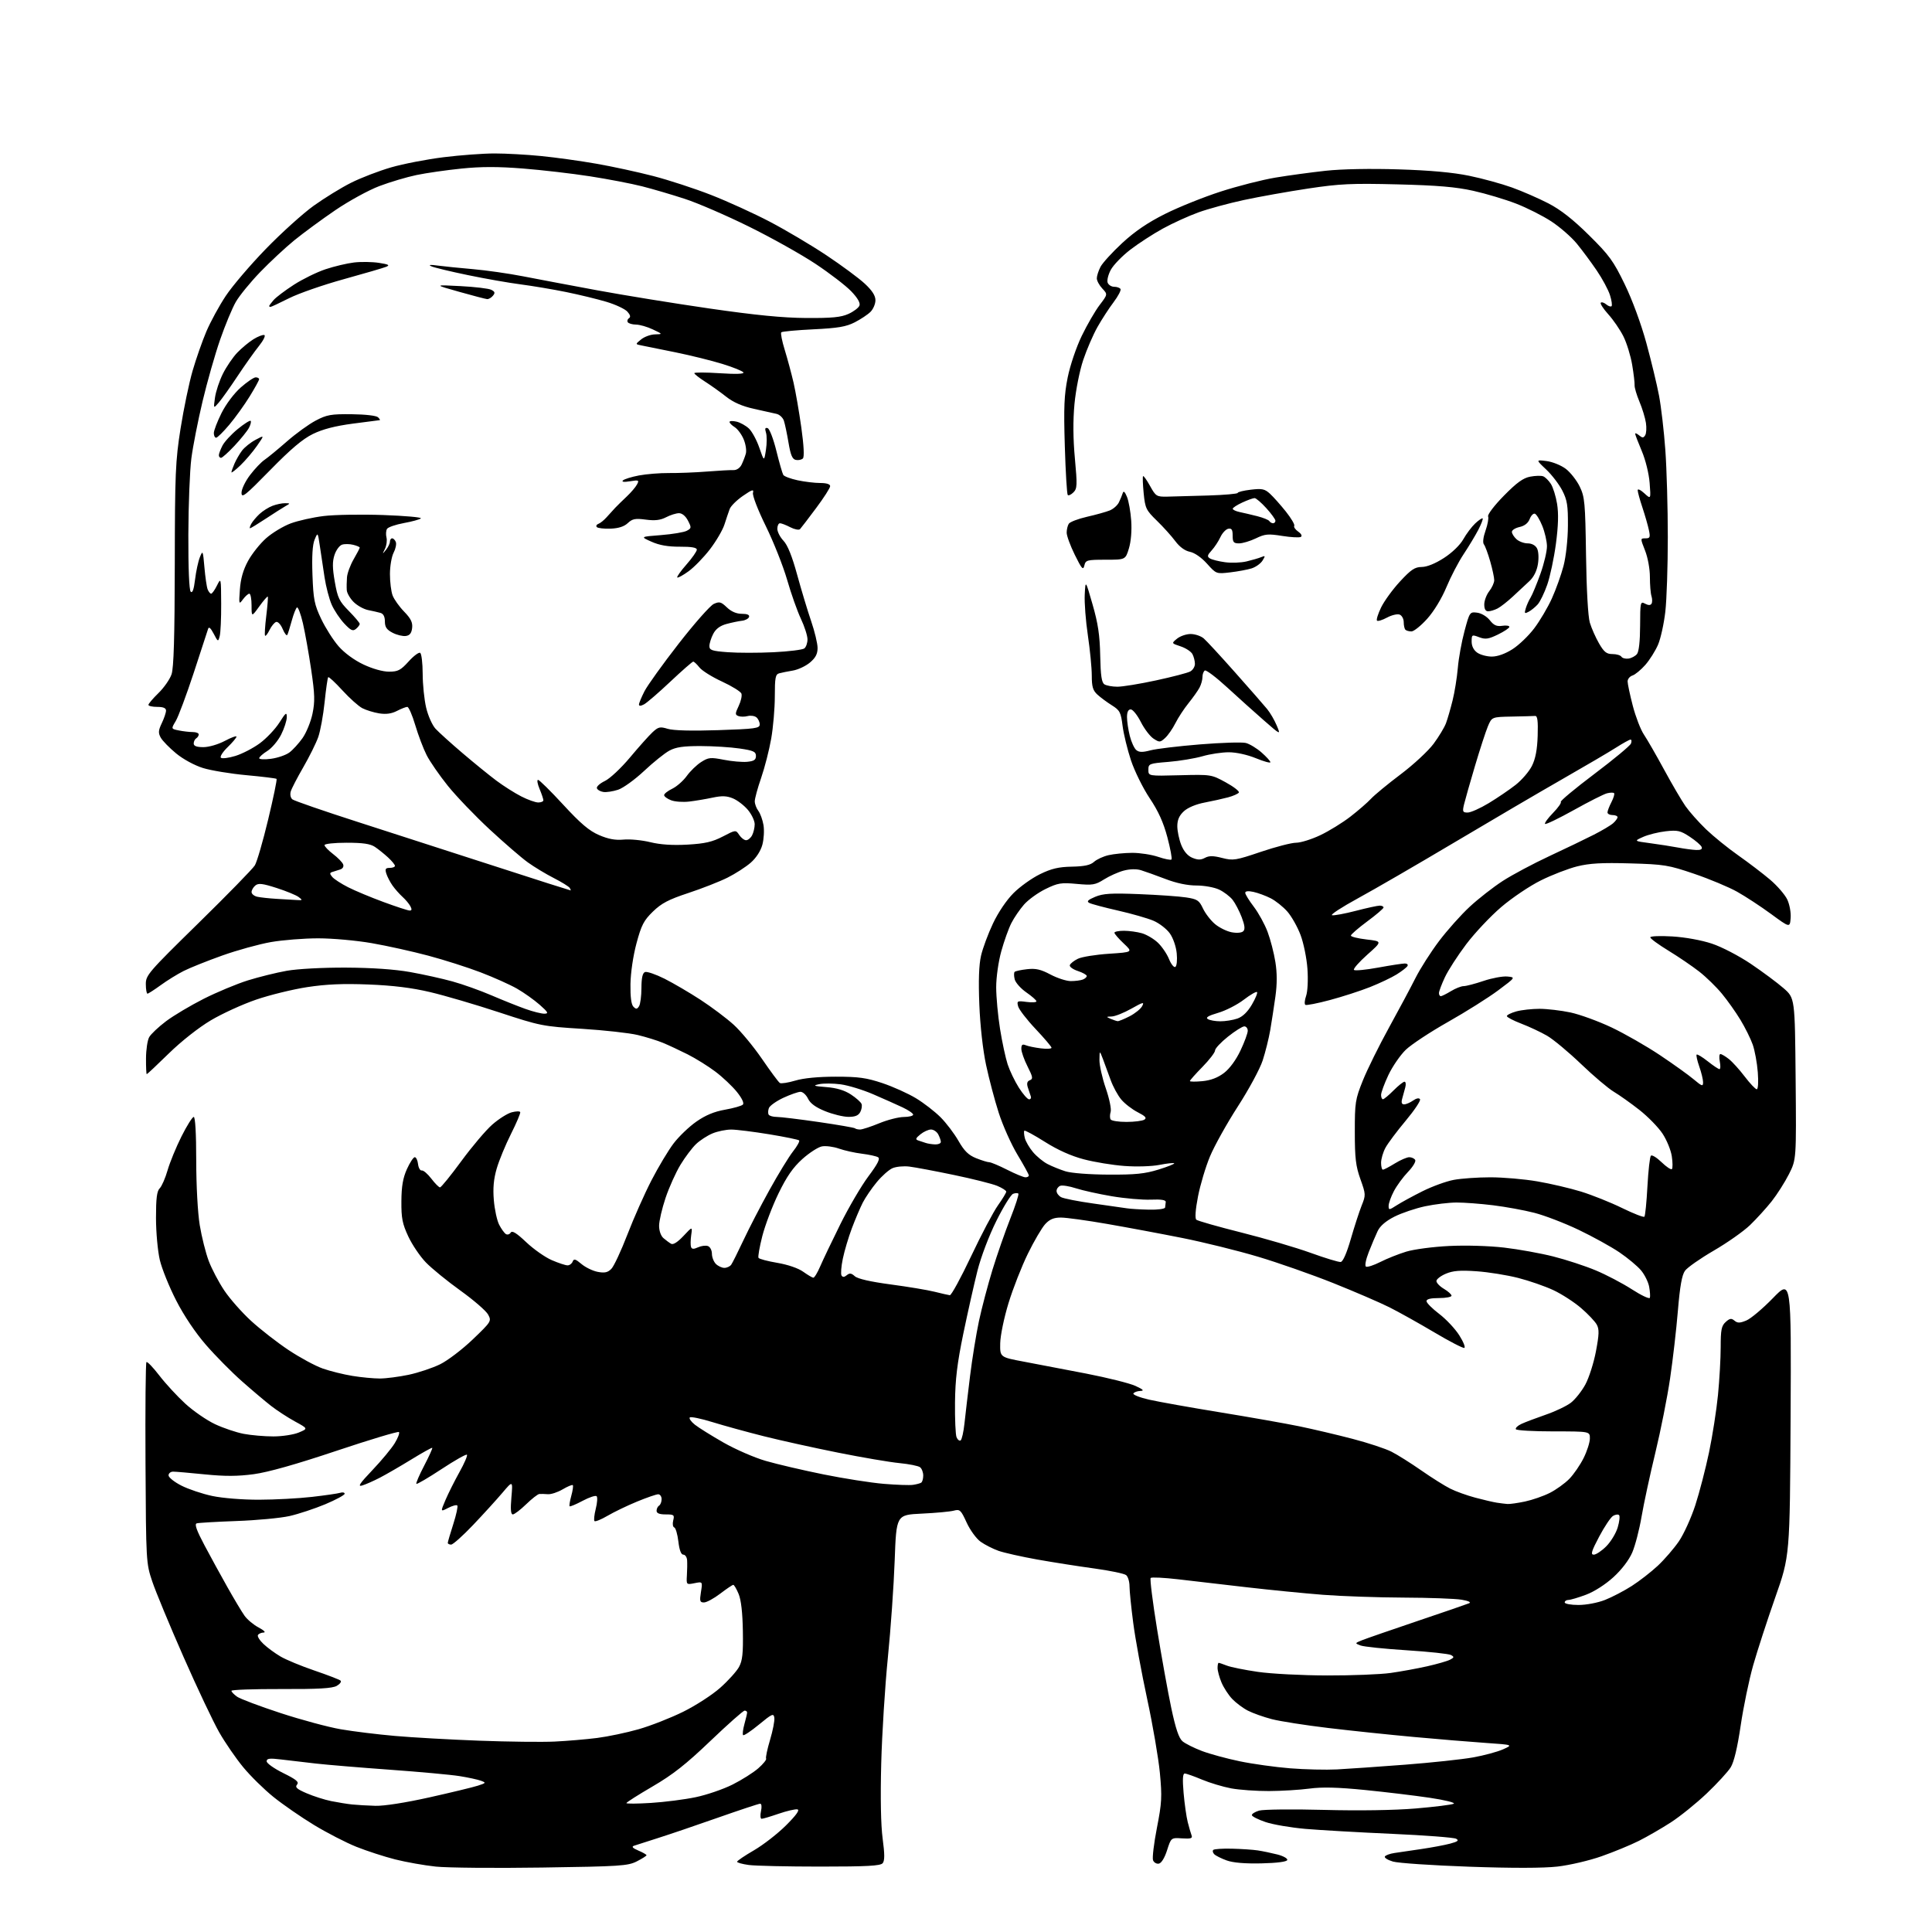 <?xml version="1.0" encoding="UTF-8" standalone="no"?>
<svg 
  version="1.1" 
  xmlns="http://www.w3.org/2000/svg" 
  xmlns:xlink="http://www.w3.org/1999/xlink" 
  xmlns:svg="http://www.w3.org/2000/svg"
  xmlns:rdf="http://www.w3.org/1999/02/22-rdf-syntax-ns#"
  xmlns:cc="http://creativecommons.org/ns#"
  xmlns:dc="http://purl.org/dc/elements/1.1/"
  viewBox="0 0 768 768"
  width="768"
  height="768"
>
<style>svg {background-color: white; }</style>"
<path stroke="none" fill="black" fill-rule="evenodd" d="M215.40,742.38C196.76,742.66 177.77,742.48 173.22,742.00C168.67,741.52 161.40,740.23 157.07,739.14C152.74,738.04 145.81,735.79 141.66,734.13C137.51,732.47 129.93,728.56 124.81,725.45C119.69,722.34 112.44,717.33 108.71,714.32C104.97,711.31 99.56,705.99 96.68,702.49C93.80,699.00 89.51,692.77 87.15,688.64C84.79,684.52 78.38,670.98 72.92,658.56C67.45,646.13 61.87,632.67 60.52,628.64C58.09,621.40 58.05,620.85 57.84,581.68C57.72,559.88 57.89,541.78 58.21,541.46C58.53,541.14 60.83,543.53 63.33,546.78C65.83,550.03 70.49,555.08 73.69,558.01C76.88,560.93 82.20,564.59 85.50,566.14C88.81,567.69 93.93,569.42 96.89,569.98C99.85,570.54 105.15,571.00 108.67,571.00C112.19,571.00 116.73,570.30 118.77,569.45C122.48,567.90 122.48,567.90 117.25,565.05C114.38,563.48 110.11,560.70 107.76,558.87C105.42,557.05 100.18,552.62 96.12,549.03C92.06,545.44 85.66,538.97 81.91,534.65C77.71,529.83 73.14,523.03 70.06,517.01C67.29,511.63 64.36,504.37 63.53,500.87C62.70,497.36 62.02,489.86 62.01,484.18C62.00,476.35 62.36,473.50 63.49,472.37C64.31,471.55 65.72,468.32 66.62,465.19C67.52,462.06 70.01,456.01 72.14,451.75C74.28,447.49 76.47,444.00 77.01,444.00C77.62,444.00 78.00,450.55 78.00,461.25C78.01,471.28 78.59,482.06 79.40,487.00C80.17,491.68 81.78,498.08 82.97,501.24C84.16,504.39 86.93,509.66 89.13,512.95C91.32,516.24 96.13,521.69 99.81,525.07C103.49,528.44 110.19,533.66 114.70,536.66C119.21,539.66 125.32,542.97 128.29,544.01C131.25,545.05 136.56,546.37 140.09,546.94C143.62,547.52 148.53,547.98 151.00,547.98C153.47,547.97 158.64,547.30 162.48,546.49C166.32,545.67 171.92,543.80 174.93,542.33C177.94,540.86 183.78,536.41 187.93,532.44C195.31,525.36 195.43,525.17 194.04,522.57C193.26,521.11 188.32,516.83 183.06,513.05C177.80,509.28 171.61,504.23 169.30,501.84C166.99,499.46 163.84,494.80 162.30,491.50C159.94,486.44 159.51,484.24 159.56,477.50C159.60,471.58 160.17,468.27 161.75,464.75C162.93,462.14 164.33,460.00 164.88,460.00C165.42,460.00 166.01,461.24 166.18,462.75C166.36,464.26 167.02,465.40 167.66,465.28C168.29,465.16 170.00,466.62 171.46,468.53C172.91,470.44 174.47,472.00 174.91,472.00C175.36,472.00 179.17,467.31 183.38,461.57C187.58,455.84 193.11,449.31 195.67,447.06C198.22,444.82 201.70,442.61 203.40,442.16C205.11,441.71 206.64,441.67 206.80,442.08C206.97,442.49 205.32,446.38 203.14,450.73C200.95,455.08 198.39,461.28 197.45,464.51C196.23,468.72 195.90,472.32 196.31,477.12C196.62,480.82 197.57,485.21 198.43,486.86C199.28,488.52 200.49,490.18 201.10,490.56C201.72,490.95 202.58,490.68 203.01,489.98C203.58,489.06 205.30,490.11 209.19,493.80C212.15,496.60 216.73,499.81 219.37,500.94C222.01,502.08 224.82,503.00 225.61,503.00C226.41,503.00 227.32,502.33 227.64,501.50C228.11,500.27 228.74,500.44 231.14,502.46C232.74,503.81 235.66,505.22 237.62,505.59C240.39,506.11 241.60,505.84 243.03,504.38C244.05,503.35 246.92,497.19 249.42,490.70C251.92,484.22 256.21,474.54 258.97,469.20C261.72,463.87 265.68,457.26 267.77,454.52C269.85,451.78 273.92,447.88 276.80,445.87C280.45,443.32 283.92,441.87 288.21,441.12C291.59,440.52 294.78,439.62 295.30,439.10C295.87,438.53 294.97,436.61 292.94,434.07C291.12,431.81 287.28,428.18 284.39,426.00C281.50,423.82 276.52,420.72 273.32,419.11C270.12,417.50 265.70,415.44 263.50,414.53C261.30,413.62 256.80,412.22 253.50,411.43C250.20,410.63 240.24,409.53 231.37,408.97C215.72,408.00 214.74,407.80 198.37,402.41C189.09,399.35 176.78,395.74 171.00,394.38C163.67,392.65 156.27,391.74 146.50,391.35C136.30,390.95 129.68,391.24 122.09,392.40C116.36,393.28 107.24,395.51 101.82,397.37C96.41,399.22 88.28,402.94 83.77,405.62C78.96,408.48 72.06,413.92 67.12,418.75C62.48,423.29 58.53,427.00 58.34,427.00C58.15,427.00 58.02,424.19 58.04,420.75C58.05,417.31 58.62,413.51 59.30,412.29C59.97,411.08 62.99,408.23 66.01,405.95C69.03,403.68 75.78,399.67 81.00,397.03C86.22,394.40 94.10,391.11 98.50,389.73C102.90,388.36 109.88,386.63 114.00,385.90C118.31,385.14 128.31,384.60 137.50,384.64C147.81,384.69 156.88,385.31 163.00,386.40C168.22,387.33 175.82,389.01 179.88,390.14C183.94,391.26 190.92,393.75 195.38,395.67C199.85,397.59 205.93,400.02 208.91,401.08C211.88,402.14 215.26,402.98 216.41,402.96C218.19,402.92 217.90,402.39 214.51,399.39C212.31,397.46 208.25,394.57 205.47,392.98C202.70,391.40 196.20,388.49 191.04,386.52C185.88,384.55 176.52,381.56 170.24,379.89C163.95,378.21 153.85,375.97 147.78,374.92C141.72,373.86 132.15,373.00 126.51,373.00C120.87,373.00 112.41,373.67 107.69,374.49C102.98,375.32 94.26,377.72 88.31,379.85C82.36,381.97 75.47,384.73 73.00,385.98C70.53,387.23 66.41,389.77 63.87,391.63C61.32,393.48 58.95,395.00 58.62,395.00C58.28,395.00 57.98,393.31 57.97,391.25C57.93,387.68 58.91,386.54 78.85,367.00C90.35,355.73 100.46,345.38 101.30,344.00C102.14,342.62 104.53,334.42 106.60,325.77C108.68,317.12 110.18,309.85 109.94,309.62C109.70,309.39 104.33,308.73 98.00,308.15C91.67,307.57 83.89,306.29 80.69,305.30C77.34,304.26 72.82,301.81 70.02,299.50C67.35,297.30 64.60,294.48 63.90,293.23C62.86,291.35 62.93,290.37 64.32,287.45C65.25,285.52 66.00,283.27 66.00,282.47C66.00,281.46 64.91,281.00 62.50,281.00C60.58,281.00 59.00,280.64 59.00,280.20C59.00,279.76 60.79,277.66 62.98,275.52C65.18,273.38 67.52,270.02 68.19,268.06C69.07,265.50 69.43,253.26 69.48,224.50C69.53,188.13 69.74,183.21 71.78,170.32C73.02,162.52 75.16,152.22 76.55,147.43C77.94,142.64 80.41,135.57 82.05,131.73C83.69,127.88 87.15,121.53 89.75,117.62C92.35,113.70 99.51,105.30 105.68,98.95C111.84,92.60 120.39,84.88 124.69,81.79C128.99,78.71 135.69,74.58 139.58,72.64C143.47,70.69 150.61,67.94 155.45,66.54C160.28,65.14 169.68,63.32 176.34,62.50C182.99,61.67 192.12,61.00 196.61,61.00C201.11,61.00 209.45,61.46 215.14,62.03C220.84,62.59 230.68,63.96 237.00,65.07C243.32,66.17 253.53,68.38 259.68,69.98C265.84,71.58 276.19,74.96 282.68,77.50C289.18,80.04 299.68,84.82 306.00,88.13C312.32,91.44 322.45,97.44 328.50,101.47C334.55,105.50 341.41,110.57 343.75,112.75C346.69,115.48 348.00,117.51 348.00,119.35C348.00,120.81 347.12,122.88 346.04,123.96C344.96,125.04 342.15,126.91 339.79,128.12C336.34,129.89 333.11,130.43 323.33,130.91C316.64,131.23 310.89,131.77 310.57,132.10C310.24,132.43 310.86,135.58 311.95,139.10C313.03,142.62 314.60,148.45 315.44,152.07C316.27,155.68 317.67,163.73 318.54,169.96C319.54,177.13 319.77,181.63 319.16,182.24C318.64,182.76 317.39,183.03 316.38,182.83C314.97,182.56 314.29,180.97 313.45,175.99C312.85,172.42 312.02,168.49 311.61,167.25C311.20,166.02 309.88,164.79 308.68,164.52C307.48,164.25 303.42,163.35 299.66,162.51C295.00,161.47 291.50,159.94 288.66,157.69C286.37,155.88 282.59,153.18 280.25,151.69C277.91,150.19 276.00,148.69 276.00,148.34C276.00,147.99 280.53,148.00 286.06,148.36C292.54,148.78 295.91,148.67 295.52,148.04C295.19,147.50 291.45,145.99 287.21,144.68C282.97,143.37 274.55,141.28 268.50,140.05C262.45,138.81 256.38,137.58 255.00,137.32C252.50,136.83 252.50,136.83 254.86,134.92C256.16,133.86 258.63,132.96 260.36,132.92C263.50,132.84 263.50,132.84 259.50,130.95C257.30,129.90 254.29,129.04 252.81,129.03C251.33,129.01 249.86,128.58 249.54,128.07C249.23,127.56 249.45,126.84 250.05,126.47C250.77,126.03 250.55,125.16 249.39,123.88C248.43,122.82 244.69,121.06 241.07,119.98C237.46,118.90 230.22,117.14 225.00,116.08C219.78,115.02 211.68,113.66 207.00,113.05C202.32,112.45 192.88,110.79 186.00,109.36C179.12,107.94 172.60,106.37 171.50,105.87C170.13,105.24 170.93,105.15 174.00,105.57C176.47,105.90 182.78,106.54 188.00,106.99C193.22,107.44 202.22,108.72 208.00,109.85C213.78,110.98 227.05,113.48 237.50,115.42C247.95,117.35 267.98,120.60 282.00,122.63C300.33,125.28 311.16,126.35 320.50,126.41C330.73,126.47 334.30,126.13 337.26,124.79C339.33,123.86 341.31,122.36 341.65,121.47C342.05,120.42 340.93,118.46 338.38,115.80C336.25,113.57 329.87,108.67 324.20,104.90C318.54,101.14 306.61,94.46 297.70,90.07C288.79,85.67 277.35,80.72 272.28,79.07C267.21,77.41 259.56,75.16 255.28,74.07C251.00,72.98 241.65,71.19 234.50,70.08C227.35,68.97 215.37,67.58 207.88,66.99C198.04,66.21 191.25,66.21 183.44,67.01C177.49,67.61 169.45,68.77 165.56,69.58C161.68,70.39 155.01,72.37 150.75,73.99C146.49,75.61 138.62,79.92 133.25,83.58C127.89,87.23 120.58,92.61 117.00,95.52C113.42,98.44 107.31,104.13 103.42,108.16C99.52,112.20 95.17,117.53 93.75,120.00C92.32,122.47 89.52,129.22 87.51,135.00C85.50,140.78 82.36,151.80 80.53,159.50C78.70,167.20 76.69,177.41 76.07,182.20C75.45,186.98 74.91,200.64 74.87,212.55C74.83,225.94 75.19,234.59 75.81,235.21C76.50,235.90 77.06,234.33 77.54,230.36C77.93,227.14 78.79,223.15 79.45,221.50C80.60,218.63 80.68,218.81 81.26,225.50C81.59,229.35 82.16,233.29 82.53,234.25C82.91,235.21 83.53,236.00 83.93,236.00C84.32,236.00 85.37,234.54 86.25,232.75C87.85,229.54 87.87,229.64 87.92,240.00C87.95,245.78 87.69,251.57 87.33,252.89C86.71,255.22 86.66,255.20 84.93,251.89C83.73,249.60 83.01,248.99 82.72,250.00C82.47,250.82 79.90,258.70 77.00,267.50C74.10,276.30 70.89,284.91 69.86,286.62C67.99,289.75 67.99,289.75 71.12,290.37C72.84,290.72 75.32,291.00 76.63,291.00C77.93,291.00 79.00,291.42 79.00,291.94C79.00,292.46 78.55,293.16 78.00,293.50C77.45,293.84 77.00,294.77 77.00,295.56C77.00,296.56 78.16,297.00 80.85,297.00C83.03,297.00 86.72,295.92 89.35,294.53C91.91,293.17 94.00,292.41 94.00,292.83C94.00,293.26 92.42,295.14 90.50,297.00C88.57,298.87 87.36,300.76 87.80,301.20C88.25,301.65 90.83,301.33 93.55,300.50C96.27,299.67 100.66,297.40 103.30,295.45C105.94,293.50 109.43,289.81 111.05,287.26C113.61,283.22 114.00,282.94 114.00,285.09C114.00,286.46 112.99,289.58 111.75,292.04C110.51,294.49 108.05,297.40 106.29,298.50C104.52,299.60 103.06,300.90 103.04,301.39C103.02,301.87 105.14,301.98 107.75,301.63C110.36,301.28 113.62,300.16 115.00,299.15C116.38,298.14 118.74,295.55 120.26,293.41C121.77,291.26 123.56,286.89 124.22,283.71C125.23,278.86 125.15,276.00 123.70,266.21C122.75,259.77 121.27,251.46 120.41,247.74C119.54,244.03 118.48,241.20 118.05,241.47C117.63,241.73 116.69,244.10 115.98,246.72C115.27,249.35 114.47,251.89 114.21,252.38C113.94,252.86 113.12,251.81 112.37,250.04C111.63,248.27 110.46,247.01 109.76,247.24C109.07,247.46 107.90,248.89 107.16,250.40C106.42,251.91 105.62,252.95 105.38,252.71C105.13,252.47 105.34,248.95 105.84,244.88C106.34,240.82 106.61,237.35 106.45,237.16C106.28,236.97 104.76,238.72 103.07,241.06C100.00,245.30 100.00,245.30 100.00,240.65C100.00,238.09 99.60,236.00 99.12,236.00C98.64,236.00 97.50,237.01 96.58,238.25C94.98,240.42 94.93,240.28 95.36,234.32C95.66,230.06 96.67,226.53 98.61,222.97C100.16,220.12 103.41,216.05 105.82,213.93C108.23,211.80 112.60,209.17 115.53,208.07C118.46,206.98 124.38,205.65 128.68,205.13C132.98,204.60 143.61,204.43 152.30,204.73C161.00,205.04 167.75,205.64 167.30,206.06C166.86,206.49 163.83,207.33 160.56,207.92C157.29,208.52 154.27,209.56 153.85,210.24C153.43,210.93 153.33,212.46 153.63,213.65C153.93,214.84 153.66,216.87 153.03,218.16C151.94,220.39 151.96,220.41 153.44,218.56C154.30,217.49 155.00,216.03 155.00,215.31C155.00,214.59 155.40,214.00 155.89,214.00C156.38,214.00 157.04,214.66 157.35,215.47C157.66,216.28 157.26,218.19 156.46,219.72C155.67,221.25 155.01,225.06 155.01,228.18C155.00,231.31 155.48,235.14 156.06,236.68C156.64,238.23 158.70,241.13 160.64,243.12C163.32,245.88 164.08,247.43 163.83,249.62C163.59,251.69 162.89,252.59 161.32,252.81C160.12,252.98 157.75,252.41 156.07,251.54C153.71,250.32 153.00,249.27 153.00,247.04C153.00,245.13 152.40,243.97 151.25,243.64C150.29,243.37 148.07,242.86 146.32,242.51C144.58,242.16 141.99,240.72 140.57,239.30C139.16,237.89 137.93,235.78 137.85,234.61C137.77,233.45 137.80,231.15 137.93,229.50C138.05,227.85 139.25,224.62 140.58,222.32C141.91,220.02 143.00,217.94 143.00,217.68C143.00,217.43 141.84,216.92 140.41,216.57C138.99,216.21 137.00,216.18 135.98,216.51C134.96,216.83 133.61,218.66 132.98,220.57C132.10,223.23 132.12,225.75 133.09,231.28C134.21,237.69 134.84,238.99 138.68,242.88C141.05,245.29 143.00,247.60 143.00,248.01C143.00,248.42 142.33,249.31 141.51,249.99C140.28,251.02 139.47,250.65 136.85,247.87C135.11,246.01 132.87,242.66 131.87,240.41C130.87,238.16 129.58,233.21 129.00,229.41C128.43,225.61 127.59,220.03 127.14,217.00C126.32,211.50 126.32,211.50 125.07,214.50C124.22,216.52 123.94,221.10 124.21,228.54C124.57,238.32 124.96,240.31 127.68,246.04C129.37,249.59 132.47,254.47 134.57,256.88C136.87,259.52 140.79,262.41 144.44,264.13C148.07,265.85 152.16,267.00 154.63,267.00C158.19,267.00 159.27,266.44 162.42,262.96C164.42,260.74 166.50,259.19 167.03,259.52C167.56,259.85 168.01,263.58 168.02,267.81C168.02,272.04 168.65,278.11 169.40,281.31C170.15,284.51 171.83,288.28 173.13,289.69C174.43,291.09 179.26,295.46 183.85,299.37C188.45,303.29 194.52,308.23 197.35,310.34C200.18,312.45 204.62,315.27 207.22,316.59C209.81,317.92 212.85,319.00 213.97,319.00C215.09,319.00 216.00,318.60 216.00,318.12C216.00,317.64 215.32,315.61 214.49,313.62C213.65,311.63 213.38,310.00 213.88,310.00C214.37,310.00 218.88,314.44 223.88,319.87C230.81,327.39 234.22,330.28 238.14,331.96C241.82,333.55 244.60,334.06 247.89,333.75C250.43,333.51 255.20,333.97 258.50,334.78C262.53,335.77 267.38,336.08 273.29,335.75C280.23,335.35 283.16,334.68 287.28,332.55C292.48,329.84 292.48,329.84 293.86,331.92C294.62,333.06 295.85,334.00 296.59,334.00C297.33,334.00 298.40,333.13 298.96,332.07C299.53,331.00 300.00,329.01 300.00,327.64C300.00,326.27 298.78,323.71 297.30,321.94C295.81,320.17 293.14,318.12 291.37,317.38C288.90,316.35 287.01,316.28 283.32,317.06C280.67,317.63 276.48,318.34 274.00,318.63C271.52,318.93 268.26,318.70 266.75,318.11C265.24,317.53 264.00,316.61 264.00,316.07C264.00,315.53 265.46,314.38 267.25,313.52C269.04,312.65 271.62,310.37 273.00,308.46C274.38,306.54 276.95,304.05 278.71,302.93C281.63,301.07 282.46,300.99 287.72,302.02C290.90,302.65 295.08,303.01 297.00,302.83C299.72,302.57 300.50,302.06 300.50,300.50C300.50,298.80 299.51,298.35 294.00,297.54C290.43,297.01 283.45,296.58 278.50,296.57C271.67,296.56 268.68,296.99 266.10,298.38C264.23,299.38 259.70,303.02 256.04,306.46C252.37,309.90 247.72,313.27 245.71,313.93C243.69,314.60 241.05,315.00 239.85,314.82C238.64,314.64 237.48,313.97 237.27,313.32C237.06,312.68 238.49,311.39 240.46,310.45C242.43,309.52 246.89,305.34 250.41,301.13C253.92,296.93 257.96,292.41 259.39,291.08C261.71,288.93 262.37,288.78 265.47,289.73C267.67,290.40 275.01,290.60 285.47,290.25C300.26,289.76 302.00,289.52 302.00,287.97C302.00,287.02 301.41,285.76 300.70,285.16C299.98,284.57 298.41,284.34 297.21,284.65C296.01,284.97 294.35,284.96 293.52,284.64C292.18,284.13 292.19,283.67 293.64,280.62C294.55,278.73 295.03,276.52 294.72,275.70C294.40,274.89 290.93,272.74 287.01,270.93C283.08,269.12 279.04,266.60 278.04,265.32C277.03,264.04 275.92,263.00 275.57,263.00C275.22,263.00 271.13,266.58 266.49,270.95C261.85,275.33 257.14,279.39 256.02,279.99C254.72,280.68 254.00,280.71 254.00,280.07C254.00,279.51 254.99,277.14 256.19,274.78C257.40,272.43 263.51,263.92 269.78,255.87C276.05,247.82 282.33,240.71 283.74,240.07C285.98,239.05 286.63,239.23 288.95,241.45C290.70,243.12 292.74,244.00 294.89,244.00C297.06,244.00 298.03,244.42 297.76,245.25C297.53,245.94 296.25,246.62 294.92,246.76C293.59,246.91 290.82,247.49 288.76,248.05C286.21,248.75 284.53,250.01 283.51,251.99C282.68,253.59 282.00,255.76 282.00,256.81C282.00,258.45 282.98,258.79 289.26,259.26C293.25,259.56 301.46,259.57 307.51,259.27C313.55,258.98 319.06,258.29 319.75,257.75C320.44,257.20 321.00,255.57 320.99,254.13C320.98,252.68 319.81,249.03 318.38,246.00C316.95,242.97 314.48,236.00 312.90,230.50C311.31,225.00 307.49,215.38 304.42,209.13C301.26,202.70 299.04,196.95 299.32,195.90C299.72,194.37 299.02,194.58 295.34,197.11C292.88,198.80 290.51,201.15 290.06,202.34C289.62,203.53 288.68,206.30 287.98,208.50C287.28,210.70 284.69,215.12 282.23,218.33C279.77,221.54 275.94,225.48 273.72,227.09C271.50,228.70 269.47,229.81 269.22,229.55C268.96,229.30 270.61,226.98 272.88,224.40C275.14,221.83 277.00,219.17 277.00,218.50C277.00,217.67 274.90,217.30 270.25,217.32C265.60,217.35 262.10,216.74 259.00,215.35C254.50,213.35 254.50,213.35 262.76,212.71C267.30,212.35 271.92,211.58 273.01,210.99C274.88,209.99 274.91,209.74 273.48,206.96C272.55,205.16 271.16,204.00 269.92,204.00C268.81,204.00 266.50,204.72 264.79,205.61C262.51,206.79 260.36,207.04 256.71,206.56C252.53,206.00 251.40,206.22 249.57,207.93C248.11,209.31 245.87,210.03 242.70,210.15C240.11,210.24 237.66,209.96 237.25,209.53C236.84,209.09 237.12,208.51 237.87,208.24C238.63,207.97 240.09,206.79 241.12,205.63C242.16,204.46 243.71,202.75 244.58,201.83C245.45,200.92 247.52,198.89 249.18,197.33C250.83,195.77 252.65,193.65 253.21,192.60C254.15,190.85 253.94,190.75 250.45,191.31C248.07,191.70 247.02,191.58 247.62,190.98C248.14,190.46 251.01,189.57 253.99,189.00C256.97,188.44 262.36,188.01 265.96,188.04C269.56,188.08 276.32,187.82 281.00,187.45C285.68,187.08 290.44,186.82 291.59,186.87C292.82,186.92 294.14,186.03 294.78,184.73C295.38,183.50 296.15,181.52 296.48,180.32C296.82,179.13 296.43,176.56 295.62,174.63C294.81,172.69 293.21,170.53 292.07,169.81C290.93,169.10 290.00,168.17 290.00,167.74C290.00,167.31 291.24,167.25 292.75,167.60C294.26,167.95 296.50,169.20 297.73,170.37C298.95,171.54 300.81,174.97 301.85,178.00C303.75,183.50 303.75,183.50 304.47,178.85C304.87,176.29 304.88,173.20 304.49,171.98C303.98,170.36 304.15,169.88 305.15,170.20C305.90,170.44 307.44,174.45 308.61,179.19C309.77,183.90 311.02,188.22 311.37,188.79C311.73,189.37 314.29,190.32 317.06,190.92C319.83,191.51 323.88,192.00 326.05,192.00C328.55,192.00 330.00,192.46 330.00,193.25C330.00,193.95 327.48,197.88 324.40,202.00C321.32,206.13 318.45,209.88 318.02,210.34C317.58,210.79 315.85,210.46 314.16,209.59C312.48,208.71 310.63,208.00 310.05,208.00C309.47,208.00 309.00,208.99 309.00,210.20C309.00,211.40 310.10,213.54 311.44,214.95C313.08,216.66 314.87,221.11 316.89,228.50C318.55,234.55 321.05,242.84 322.45,246.93C323.85,251.01 325.00,255.81 325.00,257.59C325.00,259.96 324.19,261.50 321.97,263.37C320.30,264.77 317.27,266.20 315.22,266.55C313.17,266.89 310.71,267.39 309.75,267.65C308.25,268.06 308.00,269.40 308.00,276.82C308.00,281.59 307.35,289.16 306.56,293.64C305.78,298.12 303.98,305.13 302.57,309.22C301.15,313.31 300.01,317.52 300.03,318.58C300.05,319.63 300.69,321.33 301.46,322.34C302.23,323.36 303.14,325.89 303.50,327.98C303.85,330.07 303.65,333.58 303.05,335.80C302.39,338.26 300.60,341.02 298.44,342.92C296.50,344.62 292.35,347.30 289.21,348.87C286.07,350.44 279.07,353.19 273.64,354.98C265.76,357.58 262.94,359.06 259.54,362.37C255.91,365.90 254.96,367.73 253.01,375.00C251.68,379.96 250.69,386.70 250.62,391.19C250.54,396.28 250.94,399.32 251.79,400.18C252.85,401.25 253.25,401.21 254.03,399.99C254.55,399.17 254.98,395.90 254.98,392.72C255.00,388.71 255.43,386.77 256.40,386.40C257.16,386.11 260.65,387.30 264.15,389.05C267.64,390.81 274.10,394.59 278.50,397.46C282.90,400.33 288.81,404.77 291.63,407.33C294.45,409.88 299.53,416.01 302.91,420.94C306.29,425.88 309.48,430.18 310.00,430.50C310.53,430.83 313.30,430.40 316.16,429.55C319.46,428.56 325.34,428.00 332.26,428.00C341.30,428.00 344.44,428.44 350.81,430.57C355.03,431.99 361.02,434.69 364.13,436.58C367.23,438.46 371.61,441.85 373.87,444.11C376.13,446.36 379.33,450.59 381.00,453.50C383.32,457.55 384.97,459.17 388.03,460.40C390.24,461.28 392.59,462.01 393.27,462.01C393.95,462.02 397.15,463.37 400.39,465.01C403.63,466.66 406.89,468.00 407.64,468.00C408.39,468.00 408.99,467.66 408.98,467.25C408.97,466.84 406.94,463.12 404.45,459.00C401.97,454.88 398.63,447.40 397.02,442.39C395.41,437.39 393.15,428.84 391.99,423.39C390.72,417.47 389.64,407.83 389.30,399.39C388.92,389.79 389.13,383.56 389.98,379.89C390.66,376.93 392.80,371.16 394.73,367.09C396.80,362.70 400.13,357.77 402.88,355.03C405.43,352.47 410.16,349.09 413.39,347.51C417.94,345.29 420.77,344.61 426.09,344.51C431.10,344.41 433.46,343.89 434.89,342.60C435.97,341.62 438.57,340.42 440.68,339.94C442.78,339.45 447.01,339.04 450.07,339.02C453.14,339.01 457.77,339.73 460.38,340.61C462.98,341.50 465.36,341.97 465.68,341.66C465.99,341.35 465.25,337.36 464.04,332.79C462.47,326.90 460.44,322.41 457.02,317.31C454.37,313.35 451.03,306.59 449.59,302.28C448.16,297.97 446.65,291.77 446.24,288.51C445.57,283.16 445.16,282.36 442.00,280.38C440.07,279.17 437.49,277.26 436.25,276.13C434.44,274.47 434.00,273.00 434.00,268.57C434.00,265.54 433.30,258.36 432.45,252.61C431.59,246.86 431.03,239.54 431.20,236.33C431.50,230.50 431.50,230.50 434.32,240.30C436.49,247.84 437.19,252.52 437.35,260.61C437.51,268.58 437.92,271.34 439.03,272.04C439.84,272.55 442.15,272.98 444.17,272.98C446.19,272.99 453.11,271.86 459.54,270.47C465.98,269.08 472.09,267.49 473.12,266.93C474.15,266.38 475.00,265.02 475.00,263.90C475.00,262.78 474.55,261.03 474.01,260.01C473.46,258.99 471.35,257.61 469.32,256.94C465.63,255.72 465.63,255.72 467.92,253.86C469.19,252.84 471.63,252.01 473.36,252.03C475.09,252.05 477.40,252.84 478.50,253.78C479.61,254.73 485.23,260.82 491.00,267.33C496.78,273.83 502.49,280.37 503.71,281.86C504.93,283.35 506.64,286.29 507.52,288.40C509.13,292.24 509.13,292.24 502.42,286.37C498.72,283.14 492.14,277.23 487.79,273.23C483.44,269.23 479.45,266.22 478.94,266.54C478.42,266.86 478.00,268.02 478.00,269.12C478.00,270.23 477.48,272.11 476.84,273.32C476.21,274.52 474.24,277.30 472.47,279.50C470.69,281.70 468.33,285.30 467.23,287.50C466.12,289.70 464.28,292.35 463.13,293.38C461.18,295.15 460.90,295.16 458.53,293.61C457.15,292.71 454.88,289.72 453.49,286.98C452.10,284.24 450.30,282.00 449.48,282.00C448.50,282.00 448.00,283.02 448.00,285.06C448.00,286.74 448.50,290.10 449.11,292.53C449.72,294.95 450.88,297.49 451.69,298.16C452.81,299.08 454.15,299.11 457.33,298.27C459.62,297.66 468.48,296.60 477.00,295.91C485.52,295.22 493.73,294.96 495.23,295.34C496.73,295.72 499.55,297.42 501.48,299.12C503.42,300.82 505.00,302.56 505.00,302.99C505.00,303.42 502.41,302.71 499.25,301.41C495.86,300.02 491.44,299.04 488.50,299.04C485.75,299.03 481.02,299.74 478.00,300.62C474.98,301.49 468.90,302.50 464.50,302.86C456.81,303.48 456.50,303.60 456.50,306.00C456.50,308.50 456.50,308.50 469.00,308.17C481.42,307.85 481.54,307.87 487.26,311.00C490.43,312.74 492.77,314.56 492.47,315.05C492.16,315.54 490.25,316.40 488.21,316.95C486.17,317.50 481.95,318.44 478.84,319.03C475.39,319.69 472.17,321.04 470.59,322.50C468.75,324.21 468.00,325.92 468.00,328.43C468.00,330.37 468.71,333.73 469.57,335.89C470.60,338.45 472.13,340.23 473.98,340.99C476.14,341.88 477.34,341.89 478.98,341.01C480.63,340.13 482.27,340.14 485.82,341.05C490.19,342.17 491.20,342.01 501.21,338.62C507.10,336.63 513.40,335.00 515.21,335.00C517.02,335.00 521.34,333.66 524.80,332.02C528.27,330.38 533.67,327.05 536.80,324.63C539.94,322.20 543.62,319.00 545.00,317.51C546.38,316.02 551.68,311.64 556.80,307.79C561.91,303.94 567.80,298.47 569.89,295.64C571.98,292.81 574.19,289.15 574.80,287.50C575.42,285.85 576.59,281.80 577.41,278.50C578.24,275.20 579.18,269.35 579.51,265.50C579.83,261.65 581.03,255.05 582.17,250.84C584.19,243.30 584.28,243.18 587.19,243.55C588.88,243.76 591.04,245.06 592.22,246.55C593.80,248.57 594.96,249.09 597.15,248.77C598.72,248.53 600.00,248.72 600.00,249.19C600.00,249.65 597.96,251.01 595.48,252.22C591.67,254.07 590.48,254.24 587.98,253.30C585.11,252.21 585.00,252.28 585.00,255.03C585.00,256.85 585.81,258.45 587.22,259.44C588.44,260.30 591.06,261.00 593.03,261.00C595.27,261.00 598.33,259.91 601.21,258.08C603.74,256.48 607.64,252.74 609.88,249.77C612.12,246.81 615.28,241.46 616.90,237.88C618.52,234.31 620.60,228.49 621.53,224.94C622.49,221.25 623.24,214.45 623.27,209.00C623.33,200.97 622.99,198.81 621.04,195.00C619.77,192.53 616.88,188.75 614.62,186.62C610.50,182.73 610.50,182.73 614.79,183.28C617.15,183.58 620.58,184.97 622.44,186.38C624.28,187.79 626.77,190.96 627.97,193.43C629.96,197.56 630.16,199.74 630.47,220.71C630.66,234.44 631.27,245.09 631.98,247.50C632.64,249.70 634.28,253.41 635.63,255.75C637.63,259.21 638.62,260.00 640.98,260.00C642.58,260.00 644.17,260.47 644.53,261.05C644.89,261.62 646.15,261.96 647.34,261.80C648.53,261.63 650.05,260.82 650.72,260.00C651.49,259.06 651.95,254.87 651.97,248.71C652.00,239.35 652.08,238.97 653.94,239.97C655.24,240.66 656.08,240.67 656.50,239.99C656.85,239.44 656.84,238.08 656.49,236.98C656.14,235.88 655.86,232.44 655.86,229.34C655.86,226.15 655.03,221.61 653.94,218.86C652.03,214.00 652.03,214.00 654.09,214.00C655.90,214.00 656.07,213.59 655.47,210.75C655.10,208.96 653.94,204.93 652.90,201.78C651.85,198.64 651.00,195.52 651.00,194.86C651.00,194.19 652.18,194.74 653.63,196.08C656.26,198.50 656.26,198.50 655.76,192.00C655.47,188.26 654.14,182.86 652.63,179.28C651.18,175.86 650.00,172.77 650.00,172.41C650.00,172.05 650.71,172.34 651.58,173.06C652.88,174.14 653.30,174.14 653.99,173.02C654.45,172.28 654.58,170.06 654.28,168.09C653.98,166.11 652.83,162.32 651.70,159.65C650.58,156.98 649.72,154.06 649.78,153.15C649.84,152.24 649.41,148.57 648.81,145.00C648.21,141.43 646.65,136.35 645.33,133.71C644.01,131.08 641.31,127.13 639.32,124.94C637.34,122.74 636.00,120.67 636.34,120.33C636.67,119.99 637.65,120.29 638.50,121.00C639.35,121.71 640.31,122.03 640.62,121.71C640.94,121.39 640.66,119.42 639.99,117.32C639.33,115.22 636.96,110.80 634.71,107.50C632.47,104.20 628.89,99.38 626.76,96.79C624.62,94.20 620.09,90.25 616.69,88.02C613.29,85.79 606.96,82.60 602.64,80.93C598.32,79.26 590.67,76.97 585.64,75.85C578.70,74.31 571.45,73.69 555.50,73.29C537.23,72.84 532.61,73.05 520.00,74.95C512.02,76.15 500.55,78.20 494.50,79.50C488.45,80.80 480.31,83.01 476.41,84.42C472.51,85.83 466.13,88.73 462.24,90.87C458.35,93.01 452.52,96.79 449.30,99.27C446.07,101.75 442.59,105.35 441.56,107.26C440.53,109.17 439.97,111.47 440.31,112.37C440.66,113.27 441.82,114.00 442.91,114.00C443.99,114.00 445.13,114.40 445.42,114.88C445.72,115.36 444.48,117.72 442.67,120.13C440.85,122.53 437.97,126.97 436.26,130.00C434.55,133.03 432.00,138.92 430.60,143.10C429.16,147.39 427.65,155.02 427.12,160.60C426.51,167.16 426.56,174.47 427.29,182.28C428.26,192.84 428.21,194.22 426.71,195.72C425.80,196.63 424.78,197.11 424.45,196.78C424.12,196.45 423.59,187.70 423.28,177.34C422.81,161.84 423.02,156.99 424.43,150.00C425.40,145.21 427.84,138.01 430.02,133.50C432.15,129.10 435.34,123.59 437.12,121.25C440.35,117.01 440.35,117.01 438.18,114.69C436.98,113.41 436.00,111.59 436.00,110.64C436.00,109.68 436.66,107.63 437.46,106.08C438.26,104.54 442.15,100.27 446.10,96.61C451.12,91.97 456.25,88.48 463.10,85.05C468.50,82.34 478.45,78.34 485.21,76.16C491.97,73.97 501.77,71.47 507.00,70.60C512.23,69.73 521.23,68.51 527.00,67.88C533.36,67.19 544.79,66.97 556.00,67.33C568.43,67.71 577.62,68.55 584.00,69.87C589.23,70.94 596.88,73.04 601.00,74.52C605.12,76.00 611.65,78.85 615.50,80.84C620.37,83.36 625.28,87.20 631.63,93.48C639.70,101.44 641.36,103.73 645.85,113.00C648.85,119.17 652.39,128.79 654.45,136.35C656.38,143.41 658.65,152.83 659.49,157.27C660.33,161.72 661.47,171.46 662.00,178.93C662.54,186.39 662.98,201.95 662.98,213.50C662.98,225.05 662.54,238.40 661.99,243.17C661.44,247.94 660.14,253.84 659.10,256.27C658.05,258.71 655.78,262.33 654.04,264.31C652.30,266.28 650.00,268.18 648.94,268.52C647.87,268.86 647.00,269.92 647.00,270.88C647.00,271.84 647.93,276.20 649.06,280.56C650.20,284.93 652.18,290.07 653.48,292.00C654.78,293.93 658.39,300.20 661.51,305.95C664.63,311.70 668.45,318.22 670.00,320.45C671.56,322.68 675.23,326.81 678.16,329.64C681.10,332.46 686.88,337.15 691.00,340.04C695.12,342.94 700.82,347.29 703.66,349.70C706.49,352.11 709.55,355.65 710.46,357.56C711.38,359.50 711.98,362.76 711.81,364.93C711.50,368.81 711.50,368.81 704.03,363.33C699.93,360.32 693.85,356.34 690.53,354.48C687.22,352.63 679.55,349.42 673.50,347.36C663.19,343.86 661.58,343.59 647.93,343.21C636.76,342.89 631.86,343.17 626.93,344.40C623.39,345.29 616.90,347.79 612.50,349.98C608.10,352.16 601.01,356.93 596.74,360.59C592.46,364.24 586.21,370.90 582.83,375.37C579.46,379.84 575.64,385.75 574.36,388.50C573.07,391.25 572.02,394.06 572.01,394.75C572.00,395.44 572.34,396.00 572.75,396.00C573.16,395.99 574.97,395.09 576.77,394.00C578.57,392.90 580.85,392.00 581.83,392.00C582.81,392.00 586.37,391.07 589.74,389.93C593.11,388.79 597.36,388.01 599.18,388.18C602.50,388.50 602.50,388.50 595.50,393.72C591.65,396.59 582.71,402.22 575.63,406.22C568.55,410.22 560.98,415.22 558.80,417.32C556.63,419.43 553.53,423.93 551.92,427.32C550.32,430.72 549.00,434.29 549.00,435.25C549.00,436.21 549.34,436.99 549.75,436.97C550.16,436.95 552.05,435.38 553.95,433.47C555.85,431.56 557.81,430.00 558.31,430.00C558.81,430.00 558.95,431.01 558.62,432.25C558.29,433.49 557.73,435.51 557.39,436.75C556.96,438.31 557.20,439.00 558.16,439.00C558.93,439.00 560.53,438.32 561.71,437.49C563.04,436.56 564.10,436.36 564.48,436.97C564.82,437.52 562.26,441.35 558.80,445.49C555.33,449.63 551.71,454.47 550.75,456.24C549.79,458.02 549.00,460.71 549.00,462.23C549.00,463.76 549.34,464.99 549.75,464.97C550.16,464.95 552.30,463.83 554.50,462.47C556.70,461.12 559.26,460.01 560.19,460.01C561.12,460.00 562.19,460.49 562.56,461.09C562.93,461.69 561.65,463.83 559.71,465.84C557.78,467.85 555.25,471.29 554.10,473.49C552.94,475.68 552.00,478.31 552.00,479.33C552.00,481.09 552.17,481.08 555.25,479.10C557.04,477.95 561.65,475.44 565.50,473.52C569.35,471.60 574.92,469.57 577.89,469.02C580.85,468.46 587.41,468.00 592.46,468.00C597.51,468.00 605.89,468.72 611.07,469.61C616.26,470.49 624.10,472.33 628.50,473.68C632.90,475.04 640.23,477.97 644.79,480.20C649.35,482.43 653.35,483.99 653.67,483.66C654.00,483.34 654.54,477.92 654.88,471.62C655.22,465.32 655.84,459.82 656.26,459.40C656.69,458.98 658.59,460.15 660.50,462.00C662.41,463.85 664.26,465.08 664.61,464.73C664.95,464.38 664.94,462.09 664.57,459.65C664.21,457.20 662.54,453.14 660.88,450.63C659.21,448.11 655.07,443.87 651.67,441.20C648.28,438.54 643.70,435.29 641.50,433.98C639.30,432.67 633.45,427.72 628.50,422.97C623.55,418.23 617.48,413.17 615.00,411.73C612.52,410.29 607.91,408.13 604.75,406.92C601.59,405.71 599.00,404.36 599.00,403.91C599.00,403.46 600.69,402.63 602.75,402.05C604.81,401.48 608.98,401.02 612.00,401.02C615.02,401.03 620.56,401.68 624.29,402.47C628.03,403.27 635.37,405.94 640.61,408.42C645.84,410.90 654.48,415.85 659.81,419.41C665.14,422.97 671.19,427.30 673.25,429.04C676.58,431.84 677.00,431.97 677.00,430.22C677.00,429.14 676.32,426.32 675.49,423.97C674.66,421.61 674.19,419.48 674.44,419.22C674.70,418.97 676.68,420.16 678.85,421.88C681.01,423.60 683.12,425.00 683.52,425.00C683.92,425.00 683.98,423.65 683.65,422.00C683.32,420.35 683.43,419.00 683.89,419.00C684.35,419.00 685.86,419.89 687.23,420.97C688.61,422.05 691.47,425.20 693.57,427.97C695.68,430.74 697.83,433.00 698.34,433.00C698.87,433.00 699.05,430.11 698.75,426.25C698.47,422.54 697.56,417.58 696.73,415.23C695.90,412.88 693.71,408.47 691.86,405.42C690.02,402.38 686.71,397.70 684.50,395.03C682.30,392.35 678.25,388.40 675.50,386.25C672.75,384.10 667.24,380.35 663.26,377.92C659.28,375.49 656.01,373.10 656.01,372.61C656.00,372.12 659.91,371.96 664.75,372.25C669.90,372.56 676.38,373.74 680.50,375.11C684.43,376.41 691.23,379.95 696.00,383.16C700.67,386.32 706.52,390.66 709.00,392.83C713.50,396.76 713.50,396.76 713.79,428.83C714.08,460.90 714.08,460.90 711.13,466.75C709.50,469.97 706.41,474.83 704.26,477.55C702.10,480.27 698.23,484.52 695.66,487.00C693.08,489.48 686.59,494.04 681.23,497.15C675.88,500.26 670.74,503.86 669.81,505.15C668.59,506.84 667.80,511.31 666.99,521.00C666.38,528.42 664.98,540.58 663.88,548.00C662.79,555.42 660.15,568.70 658.02,577.50C655.89,586.30 653.43,597.71 652.55,602.86C651.68,608.00 650.01,614.43 648.85,617.13C647.55,620.14 644.66,623.94 641.36,626.95C638.19,629.85 633.73,632.71 630.46,633.93C627.42,635.07 624.27,636.00 623.46,636.00C622.66,636.00 622.00,636.45 622.00,637.00C622.00,637.55 624.46,638.00 627.46,638.00C630.58,638.00 635.12,637.14 638.03,635.99C640.84,634.88 645.62,632.39 648.66,630.44C651.70,628.50 656.36,624.87 659.02,622.39C661.67,619.90 665.44,615.54 667.39,612.69C669.34,609.83 672.28,603.37 673.92,598.32C675.56,593.26 678.01,583.81 679.37,577.32C680.73,570.82 682.33,560.58 682.92,554.58C683.51,548.57 684.00,539.98 684.00,535.48C684.00,528.61 684.31,527.03 685.98,525.52C687.60,524.05 688.24,523.95 689.48,524.98C690.70,526.00 691.62,525.98 694.21,524.91C695.98,524.18 700.72,520.19 704.75,516.04C712.07,508.50 712.07,508.50 711.79,563.50C711.50,618.50 711.50,618.50 705.69,635.00C702.50,644.08 698.55,656.23 696.91,662.00C695.27,667.77 693.04,678.53 691.95,685.91C690.65,694.72 689.29,700.42 687.98,702.54C686.88,704.31 682.58,708.99 678.42,712.95C674.25,716.90 667.84,722.07 664.17,724.44C660.50,726.81 654.80,730.10 651.50,731.76C648.20,733.42 641.53,736.17 636.67,737.88C631.81,739.60 623.92,741.44 619.11,741.99C613.45,742.63 601.09,742.65 583.94,742.04C569.40,741.53 555.80,740.61 553.72,740.00C551.65,739.39 550.20,738.48 550.51,737.98C550.82,737.49 552.52,736.86 554.29,736.60C556.05,736.34 560.88,735.63 565.00,735.02C569.12,734.42 574.28,733.45 576.46,732.87C579.53,732.05 580.06,731.61 578.83,730.93C577.97,730.44 566.51,729.57 553.38,728.98C540.24,728.40 524.74,727.51 518.91,727.01C513.09,726.50 505.95,725.28 503.06,724.29C500.16,723.31 497.72,722.08 497.64,721.57C497.56,721.06 498.85,720.24 500.50,719.75C502.15,719.26 513.73,719.13 526.24,719.46C540.28,719.83 554.25,719.61 562.74,718.90C570.31,718.26 577.12,717.41 577.88,717.01C578.65,716.60 574.46,715.56 568.38,714.65C562.39,713.76 550.75,712.36 542.50,711.54C531.72,710.47 525.53,710.32 520.50,711.00C516.65,711.51 509.42,711.95 504.43,711.97C499.45,711.99 492.70,711.51 489.43,710.91C486.17,710.30 480.93,708.73 477.78,707.41C474.63,706.08 471.56,705.00 470.94,705.00C470.16,705.00 470.03,707.31 470.50,712.75C470.87,717.01 471.61,722.22 472.14,724.31C472.67,726.41 473.36,728.79 473.67,729.59C474.13,730.77 473.37,731.01 469.88,730.78C465.53,730.50 465.53,730.50 463.93,735.50C462.97,738.52 461.67,740.63 460.67,740.82C459.75,741.00 458.70,740.39 458.35,739.47C458.00,738.55 458.69,732.76 459.89,726.61C461.84,716.65 461.97,714.25 461.07,704.76C460.51,698.89 458.24,685.64 456.01,675.32C453.79,665.00 451.30,651.46 450.49,645.23C449.67,639.00 449.00,632.40 449.00,630.57C449.00,628.74 448.40,626.75 447.67,626.14C446.94,625.53 441.20,624.34 434.92,623.48C428.64,622.63 418.44,621.02 412.25,619.92C406.06,618.81 399.16,617.26 396.93,616.48C394.70,615.69 391.49,614.06 389.81,612.86C388.12,611.66 385.63,608.24 384.26,605.25C381.96,600.22 381.57,599.86 379.13,600.51C377.69,600.90 371.96,601.43 366.40,601.69C356.31,602.17 356.31,602.17 355.65,620.35C355.29,630.34 354.07,647.74 352.93,659.01C351.80,670.28 350.61,689.17 350.30,701.00C349.94,714.65 350.15,725.57 350.87,730.90C351.70,737.10 351.70,739.65 350.88,740.65C349.99,741.71 344.73,742.00 326.02,742.00C312.96,742.00 300.19,741.71 297.64,741.36C295.09,741.01 293.00,740.43 293.00,740.07C293.00,739.71 296.04,737.65 299.75,735.50C303.46,733.34 309.20,728.87 312.50,725.57C316.56,721.51 318.01,719.47 316.99,719.26C316.15,719.09 312.82,719.86 309.58,720.97C306.34,722.09 303.27,723.00 302.76,723.00C302.26,723.00 302.14,721.65 302.50,720.00C302.89,718.24 302.75,717.00 302.17,717.00C301.62,717.00 294.05,719.51 285.34,722.57C276.63,725.64 265.90,729.28 261.50,730.67C257.10,732.06 252.82,733.43 252.00,733.72C250.97,734.08 251.51,734.67 253.75,735.62C255.54,736.38 257.00,737.22 257.00,737.48C257.00,737.74 255.27,738.84 253.15,739.92C249.61,741.73 246.55,741.93 215.40,742.38zM501.42,740.72C494.91,740.87 490.17,740.47 487.62,739.55C485.49,738.78 483.27,737.67 482.69,737.09C482.11,736.51 481.93,735.74 482.30,735.37C482.66,735.01 486.00,734.78 489.73,734.88C493.45,734.97 498.07,735.28 500.00,735.57C501.93,735.86 505.43,736.59 507.79,737.19C510.14,737.79 511.91,738.78 511.71,739.39C511.48,740.08 507.61,740.58 501.42,740.72zM149.22,717.84C152.67,717.94 161.22,716.60 170.72,714.48C179.40,712.54 188.06,710.45 189.96,709.83C193.26,708.76 193.31,708.66 191.15,707.86C189.90,707.40 186.09,706.57 182.67,706.03C179.26,705.48 166.80,704.34 154.99,703.49C143.17,702.64 129.90,701.53 125.50,701.03C121.10,700.52 114.91,699.80 111.75,699.42C107.12,698.86 106.00,699.00 106.00,700.15C106.00,700.93 108.97,703.03 112.59,704.82C117.81,707.40 118.95,708.35 118.08,709.41C117.20,710.46 118.01,711.19 121.91,712.86C124.62,714.03 129.01,715.43 131.67,715.97C134.33,716.50 138.07,717.11 140.00,717.31C141.93,717.51 146.08,717.75 149.22,717.84zM258.75,716.69C264.11,716.36 272.10,715.34 276.50,714.42C280.90,713.51 287.52,711.24 291.20,709.39C294.89,707.54 299.50,704.62 301.45,702.91C303.40,701.20 304.79,699.47 304.54,699.07C304.30,698.67 305.00,695.32 306.11,691.62C307.22,687.92 307.98,683.97 307.81,682.83C307.53,680.97 306.91,681.25 301.73,685.52C298.55,688.14 295.70,690.04 295.40,689.74C295.10,689.43 295.33,687.46 295.92,685.34C296.51,683.23 296.99,681.16 296.99,680.75C297.00,680.34 296.55,680.00 296.00,680.00C295.45,680.00 289.35,685.41 282.43,692.02C272.71,701.32 267.49,705.43 259.43,710.13C253.69,713.48 249.00,716.46 249.00,716.76C249.00,717.06 253.39,717.03 258.75,716.69zM531.50,703.37C535.90,703.14 548.08,702.29 558.57,701.49C569.06,700.68 581.21,699.38 585.57,698.60C589.93,697.82 595.30,696.37 597.50,695.38C601.50,693.59 601.50,693.59 590.50,692.83C584.45,692.42 571.62,691.35 562.00,690.47C552.38,689.59 537.08,687.99 528.01,686.90C518.95,685.82 508.85,684.24 505.57,683.39C502.30,682.54 498.02,681.02 496.06,680.01C494.10,679.01 491.29,676.90 489.80,675.34C488.32,673.78 486.41,670.83 485.55,668.78C484.70,666.74 484.00,664.15 484.00,663.03C484.00,661.91 484.20,661.00 484.43,661.00C484.67,661.00 486.14,661.50 487.68,662.10C489.23,662.71 494.77,663.83 500.00,664.59C505.23,665.36 517.60,666.00 527.50,666.02C537.40,666.05 548.81,665.60 552.85,665.02C556.89,664.45 563.41,663.26 567.35,662.37C571.28,661.48 575.36,660.31 576.41,659.76C578.07,658.89 578.12,658.64 576.78,657.89C575.93,657.42 568.02,656.57 559.20,656.01C550.38,655.45 542.11,654.59 540.83,654.10C538.51,653.21 538.51,653.20 541.50,651.99C543.15,651.33 553.05,647.90 563.50,644.37C573.95,640.85 583.17,637.67 584.00,637.32C584.91,636.93 583.74,636.37 581.00,635.91C578.52,635.49 568.15,635.11 557.95,635.07C547.75,635.03 533.35,634.53 525.95,633.96C518.55,633.38 504.85,632.03 495.50,630.95C486.15,629.86 473.90,628.44 468.28,627.79C462.66,627.14 457.77,626.90 457.41,627.26C457.05,627.62 458.20,636.82 459.97,647.71C461.73,658.59 464.27,672.67 465.61,679.00C467.36,687.23 468.63,690.98 470.07,692.19C471.18,693.12 474.65,694.86 477.79,696.05C480.93,697.24 487.70,699.08 492.83,700.14C497.97,701.21 506.97,702.46 512.83,702.93C518.70,703.40 527.10,703.60 531.50,703.37zM220.50,692.30C225.45,692.06 233.03,691.42 237.35,690.87C241.67,690.32 249.09,688.76 253.85,687.40C258.61,686.04 266.57,682.92 271.54,680.47C276.51,678.02 283.16,673.72 286.32,670.90C289.48,668.09 292.83,664.37 293.77,662.64C295.14,660.13 295.45,657.25 295.30,648.36C295.18,641.08 294.60,635.97 293.61,633.61C292.78,631.62 291.83,630.00 291.49,630.00C291.15,630.00 288.82,631.58 286.30,633.50C283.78,635.42 280.87,637.00 279.84,637.00C278.21,637.00 278.06,636.47 278.64,632.84C279.31,628.69 279.31,628.69 276.07,629.34C272.85,629.98 272.83,629.96 273.05,626.24C273.18,624.18 273.22,621.49 273.14,620.25C273.06,619.01 272.39,618.00 271.64,618.00C270.74,618.00 270.07,616.21 269.66,612.76C269.32,609.87 268.58,607.36 268.02,607.17C267.46,606.99 267.28,605.75 267.61,604.42C268.17,602.20 267.93,602.00 264.61,602.00C262.13,602.00 261.00,601.55 261.00,600.56C261.00,599.77 261.45,598.84 262.00,598.50C262.55,598.16 263.00,597.01 263.00,595.94C263.00,594.87 262.39,594.00 261.64,594.00C260.89,594.00 257.10,595.31 253.22,596.91C249.34,598.51 244.08,601.04 241.54,602.53C238.99,604.02 236.65,604.98 236.32,604.66C236.00,604.34 236.23,602.15 236.82,599.79C237.42,597.44 237.58,595.18 237.17,594.77C236.76,594.36 234.27,595.18 231.62,596.59C228.98,598.00 226.64,598.98 226.43,598.77C226.23,598.56 226.52,596.68 227.10,594.60C227.68,592.52 227.94,590.61 227.70,590.37C227.45,590.12 225.64,590.87 223.66,592.04C221.69,593.20 219.05,594.07 217.79,593.97C216.53,593.86 214.99,593.83 214.37,593.89C213.75,593.95 211.39,595.80 209.12,598.00C206.85,600.20 204.48,602.00 203.85,602.00C203.05,602.00 202.88,599.99 203.29,595.25C203.87,588.50 203.87,588.50 199.69,593.44C197.38,596.16 192.16,601.90 188.08,606.19C183.99,610.49 180.06,614.00 179.33,614.00C178.60,614.00 178.00,613.69 178.00,613.32C178.00,612.95 178.99,609.58 180.19,605.84C181.39,602.10 182.11,598.78 181.78,598.45C181.45,598.12 179.81,598.56 178.12,599.44C175.06,601.02 175.06,601.02 177.09,596.26C178.21,593.64 180.71,588.65 182.65,585.17C184.59,581.70 185.93,578.59 185.61,578.28C185.30,577.96 180.75,580.54 175.50,584.00C170.25,587.46 165.76,590.09 165.52,589.85C165.27,589.61 166.67,586.35 168.62,582.62C170.57,578.88 172.01,575.70 171.83,575.54C171.65,575.38 167.90,577.46 163.50,580.17C159.10,582.87 153.47,586.13 151.00,587.41C148.53,588.69 145.38,590.08 144.00,590.50C142.05,591.09 142.95,589.74 148.05,584.38C151.65,580.59 155.64,575.79 156.91,573.70C158.19,571.61 158.94,569.61 158.59,569.26C158.24,568.91 147.05,572.27 133.73,576.73C117.70,582.10 106.58,585.24 100.87,586.01C94.48,586.87 89.44,586.89 81.45,586.09C75.51,585.49 69.83,585.00 68.83,585.00C67.82,585.00 67.00,585.67 67.00,586.48C67.00,587.30 69.31,589.13 72.12,590.56C74.94,591.99 80.45,593.84 84.37,594.67C88.45,595.54 96.42,596.18 103.00,596.16C109.33,596.15 118.78,595.64 124.00,595.04C129.22,594.44 134.29,593.71 135.25,593.41C136.21,593.11 137.00,593.28 137.00,593.79C137.00,594.30 133.53,596.18 129.30,597.96C125.06,599.73 118.65,601.85 115.05,602.66C111.45,603.46 101.97,604.35 94.00,604.63C86.03,604.92 78.91,605.33 78.19,605.56C77.26,605.86 78.14,608.35 81.27,614.24C83.68,618.78 87.81,626.33 90.45,631.00C93.08,635.67 96.12,640.75 97.20,642.27C98.28,643.79 100.81,645.91 102.83,646.97C104.91,648.07 105.77,648.93 104.81,648.96C103.88,648.98 102.86,649.42 102.54,649.94C102.22,650.46 103.20,652.06 104.73,653.50C106.25,654.95 109.30,657.19 111.50,658.48C113.70,659.78 119.78,662.29 125.00,664.07C130.22,665.85 134.89,667.65 135.36,668.06C135.83,668.48 135.15,669.42 133.86,670.16C132.09,671.16 126.53,671.48 111.75,671.42C100.89,671.39 92.00,671.70 92.00,672.12C92.00,672.54 93.01,673.60 94.25,674.47C95.49,675.33 103.25,678.26 111.50,680.96C119.75,683.66 130.55,686.57 135.50,687.42C140.45,688.27 150.12,689.46 157.00,690.06C163.88,690.67 178.95,691.52 190.50,691.95C202.05,692.38 215.55,692.54 220.50,692.30zM633.55,618.00C634.46,618.00 636.68,616.52 638.50,614.70C640.31,612.89 642.37,609.51 643.06,607.19C643.75,604.88 644.00,602.67 643.61,602.28C643.22,601.89 642.14,602.04 641.20,602.60C640.27,603.17 637.79,606.87 635.70,610.82C632.63,616.62 632.22,618.00 633.55,618.00zM599.20,597.86C600.14,597.94 603.29,597.49 606.20,596.88C609.12,596.26 613.55,594.72 616.05,593.46C618.55,592.20 622.04,589.69 623.81,587.89C625.58,586.08 628.14,582.35 629.51,579.60C630.88,576.86 632.00,573.35 632.00,571.80C632.00,569.00 632.00,569.00 617.56,569.00C609.62,569.00 602.88,568.62 602.59,568.15C602.30,567.68 603.29,566.72 604.78,566.03C606.28,565.33 610.60,563.70 614.39,562.39C618.18,561.09 622.69,558.95 624.42,557.63C626.14,556.32 628.74,553.05 630.20,550.37C631.65,547.69 633.55,541.75 634.41,537.18C635.69,530.43 635.75,528.42 634.74,526.56C634.06,525.30 631.25,522.33 628.50,519.97C625.75,517.60 620.80,514.40 617.50,512.86C614.20,511.31 607.90,509.12 603.50,508.00C599.10,506.87 591.67,505.68 587.00,505.35C580.46,504.89 577.63,505.11 574.75,506.32C572.69,507.19 571.00,508.50 571.00,509.23C571.00,509.97 572.35,511.37 574.00,512.34C575.65,513.32 577.00,514.54 577.00,515.06C577.00,515.58 574.75,516.00 572.00,516.00C568.64,516.00 567.02,516.41 567.06,517.25C567.09,517.94 569.37,520.22 572.12,522.31C574.87,524.41 578.46,528.23 580.09,530.81C581.72,533.38 582.62,535.63 582.08,535.81C581.54,535.99 576.15,533.20 570.11,529.61C564.06,526.02 556.05,521.55 552.31,519.67C548.56,517.79 538.52,513.46 530.00,510.05C521.48,506.65 507.98,501.91 500.00,499.54C492.02,497.16 478.52,493.82 470.00,492.12C461.48,490.42 447.99,487.90 440.03,486.52C432.06,485.13 423.83,484.00 421.73,484.00C418.90,484.00 417.28,484.67 415.50,486.59C414.18,488.02 411.07,493.31 408.61,498.34C406.14,503.38 402.67,512.22 400.91,517.98C399.11,523.85 397.66,530.89 397.60,533.98C397.50,539.50 397.50,539.50 407.00,541.28C412.23,542.26 423.42,544.40 431.87,546.04C440.32,547.69 449.10,549.88 451.37,550.93C454.48,552.36 454.96,552.85 453.31,552.92C452.10,552.96 450.86,553.41 450.55,553.92C450.24,554.42 453.05,555.53 456.80,556.39C460.55,557.24 473.27,559.51 485.06,561.43C496.85,563.35 511.00,565.85 516.50,566.98C522.00,568.12 531.53,570.36 537.68,571.97C543.82,573.57 550.79,575.87 553.15,577.08C555.52,578.28 560.84,581.63 564.97,584.51C569.11,587.40 574.30,590.66 576.50,591.76C578.70,592.87 583.20,594.49 586.50,595.36C589.80,596.24 593.62,597.13 595.00,597.34C596.38,597.55 598.27,597.79 599.20,597.86zM362.93,590.25C364.27,590.06 365.73,589.67 366.18,589.39C366.63,589.11 367.00,587.84 367.00,586.56C367.00,585.29 366.44,583.80 365.75,583.26C365.06,582.71 361.35,581.97 357.50,581.60C353.65,581.23 342.69,579.36 333.15,577.45C323.60,575.54 310.33,572.61 303.65,570.93C296.97,569.25 287.77,566.72 283.21,565.31C278.65,563.90 274.60,563.06 274.21,563.46C273.82,563.86 274.73,565.15 276.23,566.34C277.73,567.53 282.85,570.72 287.61,573.44C292.36,576.15 299.91,579.44 304.38,580.73C308.85,582.03 319.17,584.44 327.32,586.09C335.47,587.74 346.27,589.43 351.32,589.85C356.37,590.27 361.59,590.45 362.93,590.25zM381.86,572.59C382.34,572.29 383.04,569.22 383.40,565.77C383.77,562.32 384.76,553.88 385.61,547.00C386.45,540.12 388.06,530.26 389.16,525.09C390.27,519.91 392.69,510.75 394.53,504.74C396.38,498.73 399.57,489.58 401.61,484.41C403.66,479.24 405.10,474.77 404.81,474.48C404.52,474.19 403.58,474.23 402.71,474.56C401.84,474.89 398.85,479.74 396.07,485.33C393.16,491.17 389.96,499.59 388.56,505.11C387.23,510.39 384.70,521.64 382.94,530.11C380.50,541.94 379.73,548.28 379.63,557.50C379.56,564.10 379.83,570.32 380.24,571.31C380.65,572.31 381.38,572.88 381.86,572.59zM655.85,515.90C656.04,515.35 655.91,513.36 655.56,511.48C655.21,509.60 653.75,506.67 652.33,504.98C650.90,503.28 647.04,500.06 643.75,497.83C640.45,495.59 633.16,491.57 627.54,488.88C621.92,486.20 613.99,483.15 609.91,482.11C605.84,481.06 598.45,479.72 593.50,479.11C588.55,478.50 582.02,478.01 579.00,478.02C575.98,478.03 570.36,478.70 566.52,479.51C562.69,480.33 557.20,482.18 554.32,483.63C550.86,485.39 548.60,487.33 547.63,489.39C546.82,491.10 545.23,494.84 544.11,497.71C542.94,500.68 542.46,503.17 542.99,503.50C543.51,503.81 546.08,502.98 548.71,501.65C551.35,500.31 555.98,498.47 559.00,497.55C562.02,496.62 569.67,495.61 576.00,495.30C582.64,494.97 591.91,495.24 597.93,495.94C603.66,496.61 612.47,498.20 617.50,499.48C622.53,500.75 630.08,503.22 634.27,504.97C638.46,506.71 644.96,510.12 648.70,512.53C652.44,514.94 655.66,516.46 655.85,515.90zM377.57,514.87C378.16,514.94 381.96,507.98 386.02,499.40C390.07,490.82 394.88,481.71 396.70,479.15C398.51,476.60 400.00,474.14 400.00,473.70C400.00,473.26 398.38,472.22 396.40,471.39C394.42,470.57 386.66,468.62 379.15,467.06C371.64,465.49 363.67,464.00 361.44,463.73C359.21,463.46 356.22,463.75 354.78,464.37C353.35,464.99 350.53,467.49 348.52,469.93C346.50,472.37 344.00,476.04 342.95,478.09C341.91,480.15 339.96,484.72 338.63,488.26C337.30,491.80 335.68,497.23 335.04,500.33C334.39,503.43 334.16,506.45 334.52,507.03C334.98,507.77 335.62,507.73 336.61,506.91C337.73,505.98 338.42,506.07 339.80,507.32C340.94,508.35 345.97,509.50 354.03,510.58C360.89,511.49 368.75,512.80 371.50,513.49C374.25,514.18 376.98,514.80 377.57,514.87zM323.29,507.91C323.72,507.96 324.95,505.95 326.02,503.45C327.10,500.94 330.70,493.39 334.04,486.66C337.37,479.94 342.40,471.37 345.20,467.62C348.90,462.68 349.96,460.59 349.05,460.03C348.35,459.60 345.47,458.97 342.64,458.62C339.81,458.28 335.70,457.36 333.50,456.59C331.30,455.81 328.25,455.42 326.72,455.71C325.20,456.00 321.69,458.27 318.93,460.75C315.25,464.07 312.74,467.67 309.48,474.38C307.04,479.40 304.14,487.04 303.03,491.36C301.93,495.69 301.24,499.59 301.52,500.02C301.79,500.46 305.15,501.35 308.99,502.00C313.13,502.70 317.29,504.12 319.23,505.50C321.03,506.78 322.85,507.87 323.29,507.91zM287.95,504.00C288.94,504.00 290.16,503.44 290.66,502.75C291.15,502.06 293.34,497.68 295.53,493.02C297.71,488.36 302.37,479.36 305.88,473.02C309.39,466.68 313.60,459.79 315.25,457.70C316.89,455.62 317.98,453.65 317.67,453.33C317.35,453.02 312.01,451.92 305.80,450.90C299.58,449.88 292.80,449.03 290.72,449.02C288.64,449.01 285.26,449.70 283.22,450.55C281.17,451.41 278.23,453.32 276.68,454.80C275.12,456.29 272.34,459.98 270.50,463.01C268.66,466.04 265.99,471.97 264.57,476.19C263.16,480.40 262.00,485.39 262.00,487.27C262.00,489.29 262.72,491.31 263.75,492.19C264.71,493.02 266.08,494.03 266.79,494.43C267.60,494.90 269.40,493.75 271.67,491.33C275.26,487.50 275.26,487.50 274.76,491.00C274.49,492.93 274.46,495.04 274.70,495.70C275.02,496.59 275.74,496.62 277.50,495.82C278.81,495.22 280.58,495.01 281.44,495.34C282.30,495.67 283.00,497.04 283.00,498.40C283.00,499.75 283.71,501.56 284.57,502.43C285.44,503.29 286.96,504.00 287.95,504.00zM532.94,501.66C533.84,501.56 535.33,498.17 536.97,492.50C538.40,487.55 540.34,481.58 541.28,479.22C542.95,475.08 542.94,474.76 540.78,468.72C538.94,463.56 538.56,460.36 538.56,450.00C538.55,438.25 538.74,437.02 541.76,429.50C543.53,425.10 548.20,415.65 552.14,408.50C556.08,401.35 560.82,392.47 562.68,388.77C564.55,385.06 568.74,378.48 572.01,374.14C575.28,369.81 580.78,363.64 584.23,360.45C587.68,357.25 593.59,352.64 597.37,350.19C601.15,347.75 609.47,343.31 615.87,340.33C622.27,337.35 630.20,333.53 633.50,331.85C636.80,330.17 640.29,328.10 641.25,327.24C642.21,326.39 643.00,325.31 643.00,324.85C643.00,324.38 642.10,324.00 641.00,324.00C639.90,324.00 639.00,323.53 639.00,322.95C639.00,322.37 639.71,320.53 640.57,318.86C641.44,317.18 641.91,315.58 641.62,315.29C641.33,315.00 640.06,315.03 638.80,315.35C637.53,315.67 631.60,318.67 625.62,322.01C619.64,325.34 614.49,327.82 614.19,327.52C613.88,327.21 615.30,325.26 617.34,323.17C619.37,321.08 620.77,319.10 620.44,318.77C620.11,318.44 626.11,313.44 633.78,307.66C641.45,301.88 648.00,296.44 648.33,295.58C648.67,294.71 648.59,294.00 648.16,294.00C647.74,294.00 645.17,295.42 642.45,297.15C639.73,298.89 630.08,304.56 621.00,309.75C611.92,314.94 592.58,326.29 578.00,334.96C563.42,343.63 546.22,353.60 539.77,357.11C533.33,360.63 528.71,363.64 529.51,363.82C530.31,364.00 534.57,363.21 538.96,362.07C543.35,360.93 547.63,360.00 548.47,360.00C549.31,360.00 549.99,360.34 549.98,360.75C549.97,361.16 547.04,363.66 543.48,366.29C539.92,368.93 537.00,371.46 537.00,371.91C537.00,372.37 539.81,373.06 543.25,373.46C549.50,374.18 549.50,374.18 543.51,379.51C540.21,382.45 537.84,385.17 538.22,385.56C538.61,385.95 542.95,385.53 547.86,384.63C552.77,383.73 557.54,383.00 558.45,383.00C559.37,383.00 559.83,383.47 559.47,384.04C559.12,384.61 557.18,386.11 555.17,387.36C553.15,388.62 548.38,390.88 544.57,392.39C540.76,393.90 533.61,396.21 528.67,397.53C523.74,398.85 519.35,399.71 518.91,399.45C518.48,399.18 518.60,397.57 519.20,395.87C519.81,394.10 520.04,389.52 519.73,385.14C519.44,380.94 518.20,374.88 516.99,371.67C515.78,368.46 513.42,364.27 511.74,362.36C510.06,360.45 507.07,358.06 505.09,357.06C503.12,356.06 500.04,354.93 498.25,354.54C496.17,354.09 495.00,354.23 495.00,354.91C495.00,355.50 496.54,358.00 498.42,360.46C500.29,362.92 502.76,367.41 503.89,370.44C505.03,373.47 506.42,378.85 506.98,382.40C507.69,386.81 507.69,391.16 506.99,396.17C506.43,400.20 505.50,406.20 504.94,409.50C504.37,412.80 503.02,418.21 501.94,421.53C500.87,424.85 496.42,433.09 492.05,439.85C487.69,446.61 482.71,455.55 480.98,459.71C479.25,463.86 477.11,471.03 476.22,475.63C475.21,480.86 474.96,484.32 475.55,484.85C476.07,485.31 484.15,487.61 493.50,489.96C502.85,492.31 515.23,495.94 521.00,498.03C526.77,500.12 532.15,501.75 532.94,501.66zM456.75,480.86C460.26,480.94 463.07,480.56 463.15,480.00C463.23,479.45 463.35,478.47 463.40,477.82C463.47,477.00 461.62,476.71 457.44,476.88C454.10,477.01 447.13,476.40 441.94,475.52C436.75,474.64 430.35,473.22 427.71,472.37C425.08,471.51 422.27,471.07 421.46,471.38C420.66,471.68 420.00,472.61 420.00,473.43C420.00,474.26 420.82,475.37 421.82,475.90C422.82,476.44 428.56,477.57 434.57,478.41C440.58,479.25 446.62,480.12 448.00,480.33C449.38,480.55 453.31,480.79 456.75,480.86zM440.64,466.93C451.25,466.99 455.09,466.60 460.49,464.93C464.18,463.79 467.00,462.66 466.76,462.43C466.52,462.19 463.89,462.47 460.91,463.06C457.86,463.66 451.80,463.85 447.00,463.49C442.32,463.15 435.04,461.96 430.81,460.84C425.79,459.52 420.44,457.12 415.38,453.92C411.12,451.23 407.44,449.23 407.20,449.47C406.96,449.71 407.04,451.02 407.38,452.38C407.72,453.73 409.18,456.25 410.62,457.96C412.06,459.67 414.65,461.81 416.37,462.70C418.09,463.60 421.30,464.91 423.50,465.60C425.82,466.34 433.01,466.89 440.64,466.93zM371.75,454.92C372.99,454.96 374.00,454.52 374.00,453.93C374.00,453.35 373.53,452.00 372.96,450.93C372.40,449.87 371.10,449.00 370.08,449.00C369.06,449.00 367.16,449.87 365.86,450.93C363.99,452.45 363.81,452.95 365.00,453.35C365.82,453.62 367.18,454.07 368.00,454.34C368.82,454.62 370.51,454.88 371.75,454.92zM341.92,449.00C342.79,448.99 346.20,447.88 349.50,446.52C352.80,445.16 357.19,444.04 359.25,444.02C361.31,444.01 363.00,443.59 363.00,443.09C363.00,442.59 361.09,441.28 358.75,440.18C356.41,439.08 351.16,436.74 347.08,434.98C343.01,433.22 337.21,431.45 334.21,431.04C331.21,430.64 327.35,430.61 325.63,430.98C322.97,431.55 323.40,431.73 328.50,432.14C332.56,432.46 335.70,433.41 338.23,435.06C340.28,436.40 342.19,438.10 342.47,438.82C342.76,439.55 342.53,441.01 341.96,442.07C341.22,443.46 339.88,443.99 337.21,443.97C335.17,443.95 331.03,442.94 328.01,441.71C324.24,440.19 322.11,438.63 321.21,436.75C320.48,435.24 319.13,434.00 318.20,434.01C317.26,434.02 314.21,435.09 311.40,436.39C308.60,437.70 306.01,439.54 305.65,440.47C305.29,441.41 305.25,442.59 305.56,443.09C305.87,443.59 307.33,444.00 308.81,444.00C310.29,444.00 317.77,444.91 325.44,446.02C333.11,447.14 339.59,448.26 339.86,448.52C340.12,448.78 341.05,449.00 341.92,449.00zM447.81,445.98C450.94,445.98 454.13,445.57 454.90,445.08C455.96,444.41 455.33,443.70 452.28,442.14C450.06,441.01 447.11,438.74 445.72,437.08C444.33,435.43 442.43,431.92 441.49,429.29C440.54,426.66 439.17,422.93 438.44,421.00C437.10,417.50 437.10,417.50 437.05,421.33C437.02,423.44 438.15,428.51 439.56,432.59C440.99,436.73 441.85,440.90 441.50,442.00C441.15,443.09 441.15,444.44 441.49,444.99C441.84,445.55 444.68,445.99 447.81,445.98zM409.08,437.00C409.71,437.00 410.00,436.44 409.74,435.75C409.49,435.06 408.96,433.49 408.57,432.25C408.07,430.66 408.32,429.81 409.40,429.40C410.72,428.89 410.58,428.11 408.47,423.94C407.11,421.26 406.00,418.10 406.00,416.93C406.00,415.28 406.40,414.95 407.75,415.50C408.71,415.90 411.41,416.45 413.75,416.74C416.09,417.03 418.00,416.92 418.00,416.50C418.00,416.08 415.14,412.72 411.65,409.02C408.16,405.32 405.04,401.27 404.72,400.02C404.16,397.89 404.36,397.78 408.06,398.28C410.23,398.57 412.00,398.46 412.00,398.04C412.00,397.62 410.19,396.02 407.98,394.49C405.77,392.96 403.69,390.62 403.36,389.30C403.03,387.99 403.02,386.65 403.33,386.34C403.64,386.02 405.87,385.54 408.29,385.27C411.73,384.88 413.73,385.34 417.58,387.39C420.28,388.82 423.91,390.00 425.66,390.00C427.41,390.00 429.55,389.73 430.42,389.39C431.29,389.06 432.00,388.42 432.00,387.97C432.00,387.52 430.40,386.63 428.45,385.98C426.49,385.34 425.07,384.29 425.27,383.66C425.48,383.02 426.92,381.88 428.47,381.13C430.02,380.37 435.58,379.47 440.83,379.13C450.37,378.50 450.37,378.50 446.68,375.03C444.66,373.12 443.00,371.21 443.00,370.78C443.00,370.35 444.69,370.00 446.76,370.00C448.82,370.00 452.05,370.44 453.93,370.98C455.81,371.52 458.66,373.21 460.27,374.73C461.87,376.25 463.87,379.18 464.70,381.24C465.53,383.30 466.67,384.71 467.22,384.36C467.78,384.02 468.03,381.63 467.77,379.00C467.51,376.27 466.34,372.88 465.02,371.03C463.76,369.26 460.85,367.01 458.55,366.02C456.25,365.04 449.90,363.21 444.43,361.97C438.97,360.73 433.82,359.36 433.00,358.92C431.87,358.32 432.44,357.73 435.35,356.50C438.52,355.18 441.65,354.98 452.85,355.43C460.36,355.73 468.75,356.31 471.49,356.74C475.95,357.42 476.67,357.89 478.19,361.11C479.12,363.10 481.28,365.90 482.97,367.32C484.67,368.75 487.65,370.22 489.60,370.59C491.71,370.98 493.59,370.81 494.23,370.17C495.00,369.40 494.82,367.82 493.59,364.60C492.65,362.14 491.02,359.02 489.97,357.68C488.91,356.35 486.51,354.52 484.63,353.63C482.73,352.73 478.70,352.00 475.62,352.00C472.02,352.00 467.64,351.08 463.27,349.40C459.55,347.98 455.17,346.41 453.56,345.92C451.72,345.36 449.13,345.43 446.66,346.09C444.49,346.67 440.98,348.25 438.87,349.58C435.40,351.77 434.32,351.95 428.05,351.37C421.80,350.79 420.54,350.99 415.61,353.40C412.60,354.87 408.76,357.65 407.07,359.57C405.39,361.49 403.12,364.80 402.04,366.93C400.95,369.05 399.15,374.09 398.03,378.13C396.88,382.30 396.00,388.48 396.00,392.48C396.01,396.34 396.69,403.77 397.53,409.00C398.36,414.23 399.73,420.57 400.56,423.11C401.39,425.64 403.39,429.80 405.01,432.36C406.63,434.91 408.46,437.00 409.08,437.00zM477.96,429.78C481.32,429.46 484.09,428.40 486.56,426.52C488.79,424.82 491.33,421.36 493.10,417.62C494.70,414.25 496.00,410.71 496.00,409.75C496.00,408.79 495.38,408.00 494.63,408.00C493.88,408.00 490.95,409.84 488.13,412.09C485.31,414.33 483.00,416.80 483.00,417.58C483.00,418.36 480.75,421.29 478.00,424.10C475.25,426.90 473.00,429.44 473.00,429.73C473.00,430.02 475.23,430.04 477.96,429.78zM444.29,405.93C444.72,405.97 446.85,405.10 449.01,404.00C451.17,402.89 453.42,401.08 454.02,399.96C454.97,398.18 454.42,398.31 449.73,400.96C446.76,402.63 443.25,404.03 441.92,404.07C439.67,404.14 439.64,404.20 441.50,405.00C442.60,405.47 443.86,405.89 444.29,405.93zM485.10,405.98C487.08,405.99 490.13,405.50 491.87,404.90C493.96,404.17 495.92,402.28 497.64,399.35C499.07,396.91 499.99,394.66 499.69,394.36C499.39,394.05 497.00,395.43 494.40,397.42C491.79,399.42 487.20,401.76 484.19,402.63C480.33,403.76 479.14,404.47 480.12,405.09C480.88,405.58 483.12,405.98 485.10,405.98zM162.79,361.95C163.70,361.99 163.80,361.50 163.13,360.24C162.61,359.27 161.20,357.58 159.98,356.49C158.77,355.39 156.99,353.38 156.02,352.00C155.05,350.62 153.95,348.49 153.56,347.25C152.99,345.42 153.25,345.00 154.93,345.00C156.07,345.00 157.00,344.63 157.00,344.19C157.00,343.74 155.76,342.23 154.25,340.84C152.74,339.45 150.39,337.56 149.03,336.65C147.20,335.43 144.28,335.00 137.78,335.00C132.91,335.00 129.00,335.42 129.00,335.95C129.00,336.47 130.54,338.07 132.41,339.50C134.29,340.93 136.08,342.77 136.40,343.59C136.74,344.47 136.26,345.30 135.23,345.63C134.28,345.94 132.89,346.38 132.14,346.61C131.02,346.95 131.00,347.30 132.07,348.59C132.79,349.45 135.63,351.30 138.38,352.69C141.13,354.09 147.46,356.73 152.44,358.56C157.42,360.40 162.08,361.92 162.79,361.95zM118.00,357.78C120.31,357.92 120.36,357.83 118.71,356.58C117.73,355.84 113.80,354.22 109.97,352.99C104.33,351.18 102.72,350.99 101.50,352.00C100.68,352.68 100.00,353.86 100.00,354.60C100.00,355.35 101.01,356.19 102.25,356.47C103.49,356.75 106.97,357.13 110.00,357.31C113.03,357.48 116.62,357.70 118.00,357.78zM226.81,353.94C226.98,353.97 226.83,353.54 226.49,352.98C226.14,352.42 223.30,350.65 220.18,349.06C217.05,347.47 212.41,344.67 209.85,342.83C207.29,341.00 200.46,335.09 194.66,329.72C188.86,324.34 181.37,316.53 178.02,312.37C174.67,308.20 170.87,302.70 169.58,300.15C168.28,297.59 166.26,292.24 165.07,288.25C163.89,284.26 162.46,281.00 161.91,281.00C161.35,281.00 159.51,281.72 157.80,282.60C155.66,283.71 153.47,284.01 150.74,283.58C148.57,283.23 145.55,282.30 144.04,281.52C142.53,280.74 138.96,277.55 136.10,274.42C133.25,271.30 130.72,268.95 130.47,269.20C130.22,269.44 129.58,273.91 129.04,279.11C128.50,284.32 127.36,290.58 126.50,293.01C125.64,295.44 122.97,300.82 120.57,304.97C118.17,309.11 115.93,313.45 115.58,314.61C115.22,315.82 115.50,317.16 116.23,317.76C116.93,318.33 128.75,322.41 142.50,326.83C156.25,331.24 176.95,337.93 188.50,341.68C200.05,345.43 213.32,349.71 218.00,351.19C222.68,352.66 226.64,353.90 226.81,353.94zM674.22,337.88C676.06,337.96 676.78,337.58 676.44,336.71C676.17,335.99 674.04,334.16 671.72,332.63C668.00,330.18 666.87,329.92 662.18,330.44C659.25,330.77 655.20,331.78 653.18,332.68C649.50,334.33 649.50,334.33 656.00,335.19C659.58,335.67 664.52,336.44 667.00,336.91C669.48,337.38 672.72,337.82 674.22,337.88zM583.42,323.00C584.64,323.00 588.42,321.31 591.82,319.25C595.23,317.19 600.02,313.93 602.48,312.00C604.94,310.07 607.87,306.67 608.98,304.43C610.39,301.59 611.08,297.99 611.25,292.43C611.43,286.58 611.17,284.53 610.25,284.60C609.56,284.65 605.41,284.77 601.01,284.85C593.03,285.00 593.03,285.00 591.45,288.75C590.59,290.81 588.28,297.90 586.32,304.50C584.36,311.10 582.41,317.96 581.98,319.75C581.29,322.67 581.44,323.00 583.42,323.00zM561.07,251.00C560.12,251.00 559.03,250.70 558.67,250.33C558.30,249.97 558.00,248.60 558.00,247.30C558.00,246.00 557.27,244.66 556.37,244.31C555.47,243.97 553.22,244.50 551.36,245.50C549.51,246.50 547.71,247.05 547.38,246.71C547.04,246.38 547.78,244.02 549.01,241.47C550.25,238.92 553.64,234.26 556.55,231.12C560.93,226.39 562.42,225.40 565.17,225.38C567.26,225.36 570.55,224.03 574.00,221.80C577.27,219.69 580.38,216.67 581.68,214.37C582.88,212.23 585.01,209.40 586.42,208.07C587.84,206.74 589.17,205.85 589.38,206.08C589.60,206.31 588.81,208.36 587.64,210.63C586.46,212.89 583.84,217.25 581.81,220.30C579.78,223.35 576.70,229.26 574.97,233.42C573.09,237.93 570.00,243.01 567.32,245.99C564.84,248.75 562.03,251.00 561.07,251.00zM607.67,243.18C606.04,244.05 605.90,243.88 606.51,241.84C606.89,240.55 607.77,238.60 608.45,237.50C609.13,236.40 610.89,232.16 612.35,228.08C613.81,224.00 614.97,219.05 614.94,217.08C614.91,215.11 614.08,211.50 613.08,209.05C612.09,206.60 610.77,204.42 610.14,204.21C609.52,204.01 608.59,204.96 608.07,206.33C607.45,207.94 606.05,209.05 604.06,209.49C602.38,209.86 601.00,210.73 601.00,211.42C601.00,212.12 601.82,213.43 602.83,214.35C603.83,215.26 605.84,216.00 607.29,216.00C608.89,216.00 610.34,216.77 610.98,217.97C611.59,219.11 611.75,221.73 611.35,224.21C610.91,226.96 609.70,229.38 607.97,230.99C606.49,232.37 603.53,235.13 601.39,237.12C599.25,239.11 596.52,241.25 595.32,241.87C594.11,242.49 592.43,243.00 591.57,243.00C590.52,243.00 590.01,242.09 590.02,240.25C590.03,238.74 590.92,236.38 592.00,235.00C593.08,233.62 593.97,231.67 593.98,230.65C593.99,229.64 593.27,226.26 592.38,223.15C591.49,220.04 590.36,217.00 589.87,216.39C589.34,215.73 589.60,213.54 590.52,210.94C591.37,208.54 591.83,205.99 591.55,205.27C591.27,204.53 594.03,200.90 597.81,197.06C602.92,191.86 605.48,190.00 608.28,189.48C610.32,189.09 612.64,189.03 613.43,189.34C614.23,189.64 615.60,190.98 616.47,192.32C617.35,193.65 618.47,197.25 618.97,200.31C619.59,204.15 619.45,209.04 618.50,216.18C617.74,221.86 616.19,229.17 615.05,232.43C613.91,235.69 612.20,239.22 611.25,240.27C610.30,241.32 608.69,242.63 607.67,243.18zM488.99,227.53C483.51,228.17 483.46,228.15 479.80,224.07C477.59,221.61 474.88,219.73 473.01,219.35C471.03,218.96 468.91,217.41 467.20,215.11C465.73,213.13 462.43,209.47 459.89,207.00C455.58,202.81 455.22,202.06 454.63,196.09C454.28,192.56 454.17,189.49 454.39,189.28C454.61,189.06 455.86,190.82 457.17,193.19C459.45,197.30 459.77,197.50 464.03,197.42C466.49,197.37 473.79,197.17 480.25,196.97C486.71,196.77 492.00,196.30 492.00,195.94C492.00,195.58 494.34,195.00 497.21,194.66C501.70,194.13 502.75,194.35 504.84,196.27C506.18,197.50 509.01,200.68 511.14,203.34C513.26,206.01 514.77,208.56 514.49,209.02C514.20,209.49 514.91,210.52 516.06,211.33C517.28,212.18 517.72,213.05 517.12,213.42C516.56,213.77 513.23,213.60 509.72,213.04C504.10,212.14 502.85,212.25 499.22,214.01C496.95,215.10 493.95,216.00 492.55,216.00C490.37,216.00 490.00,215.55 490.00,212.93C490.00,210.54 489.61,209.93 488.26,210.19C487.30,210.37 485.89,211.87 485.13,213.51C484.37,215.16 482.80,217.54 481.65,218.80C479.90,220.72 479.79,221.25 480.98,221.99C481.76,222.47 484.45,223.15 486.96,223.49C489.46,223.84 493.31,223.70 495.50,223.18C497.70,222.66 500.33,221.89 501.35,221.47C503.02,220.78 503.07,220.91 501.86,222.86C501.12,224.04 499.16,225.43 497.51,225.95C495.85,226.46 492.02,227.18 488.99,227.53zM431.04,224.82C430.58,226.79 430.01,226.15 427.25,220.55C425.46,216.93 424.01,212.96 424.02,211.73C424.02,210.50 424.40,208.91 424.86,208.20C425.31,207.48 428.57,206.24 432.09,205.43C435.62,204.63 439.68,203.50 441.12,202.92C442.56,202.34 444.21,200.89 444.79,199.68C445.38,198.48 446.06,196.82 446.31,196.00C446.61,194.99 447.17,195.48 447.99,197.50C448.67,199.15 449.43,203.43 449.68,207.00C449.95,210.94 449.59,215.27 448.76,218.00C447.39,222.50 447.39,222.50 439.49,222.50C432.05,222.50 431.56,222.64 431.04,224.82zM99.39,210.00C99.14,210.00 99.35,209.21 99.87,208.25C100.39,207.29 101.87,205.52 103.16,204.32C104.45,203.12 106.77,201.65 108.32,201.07C109.86,200.48 112.11,200.01 113.32,200.03C115.45,200.06 115.46,200.08 113.50,201.19C112.40,201.82 108.88,204.05 105.68,206.16C102.48,208.27 99.65,210.00 99.39,210.00zM506.06,208.00C506.58,208.00 507.00,207.55 507.00,207.00C507.00,206.45 505.37,204.20 503.38,202.00C501.39,199.80 499.29,198.00 498.71,198.00C498.13,198.00 495.94,198.79 493.85,199.75C491.76,200.71 490.04,201.83 490.03,202.23C490.01,202.63 491.24,203.22 492.75,203.54C494.26,203.85 497.42,204.60 499.78,205.19C502.13,205.79 504.29,206.66 504.58,207.14C504.88,207.61 505.54,208.00 506.06,208.00zM107.38,186.89C97.42,197.06 96.02,198.18 96.01,195.89C96.00,194.46 97.53,191.28 99.42,188.81C101.29,186.35 103.88,183.64 105.17,182.78C106.45,181.92 110.42,178.65 114.00,175.52C117.58,172.38 122.75,168.63 125.50,167.19C129.92,164.86 131.57,164.57 139.83,164.66C145.24,164.72 149.63,165.23 150.28,165.88C150.90,166.50 151.20,167.01 150.95,167.02C150.70,167.03 145.89,167.65 140.27,168.40C133.24,169.33 128.27,170.61 124.39,172.51C120.32,174.50 115.57,178.51 107.38,186.89zM95.60,184.95C93.62,186.84 92.00,188.10 92.00,187.74C92.00,187.39 92.54,185.84 93.21,184.30C93.88,182.76 95.22,180.43 96.20,179.13C97.18,177.83 99.59,175.89 101.57,174.84C105.16,172.91 105.16,172.91 102.17,177.21C100.53,179.57 97.57,183.05 95.60,184.95zM87.86,182.00C87.39,182.00 87.00,181.53 87.00,180.95C87.00,180.37 87.65,178.65 88.44,177.12C89.23,175.60 91.95,172.64 94.49,170.56C97.03,168.48 99.35,167.01 99.64,167.30C99.93,167.59 99.61,168.85 98.95,170.10C98.28,171.35 95.70,174.54 93.23,177.19C90.75,179.83 88.34,182.00 87.86,182.00zM85.91,174.00C85.41,174.00 85.00,173.17 85.00,172.16C85.00,171.15 86.38,167.56 88.06,164.19C89.84,160.64 93.06,156.36 95.70,154.03C98.22,151.81 100.89,150.00 101.64,150.00C102.39,150.00 103.00,150.34 103.00,150.75C103.00,151.16 101.31,154.23 99.25,157.58C97.19,160.92 93.55,165.98 91.16,168.83C88.77,171.67 86.41,174.00 85.91,174.00zM86.99,160.00C84.84,162.50 84.84,162.50 85.46,158.06C85.80,155.62 87.22,151.35 88.61,148.56C90.00,145.78 92.57,142.01 94.32,140.18C96.07,138.36 98.96,135.96 100.75,134.85C102.54,133.74 104.48,132.99 105.07,133.19C105.66,133.39 104.70,135.34 102.95,137.52C101.19,139.71 97.36,145.10 94.44,149.50C91.53,153.90 88.17,158.62 86.99,160.00zM107.52,122.00C107.24,122.00 107.00,121.84 107.00,121.65C107.00,121.46 107.79,120.40 108.75,119.29C109.71,118.18 113.34,115.44 116.81,113.20C120.28,110.96 125.95,108.18 129.40,107.03C132.85,105.88 137.96,104.67 140.74,104.34C143.53,104.01 147.99,104.08 150.65,104.49C154.51,105.09 155.09,105.41 153.50,106.06C152.40,106.51 144.81,108.73 136.63,110.99C128.45,113.25 118.68,116.65 114.91,118.55C111.13,120.45 107.81,122.00 107.52,122.00zM193.63,118.90C193.01,118.85 188.00,117.54 182.50,115.99C172.50,113.18 172.50,113.18 183.00,113.73C188.78,114.03 194.32,114.69 195.31,115.21C196.76,115.95 196.89,116.43 195.94,117.57C195.29,118.36 194.25,118.96 193.63,118.90z" />

</svg>